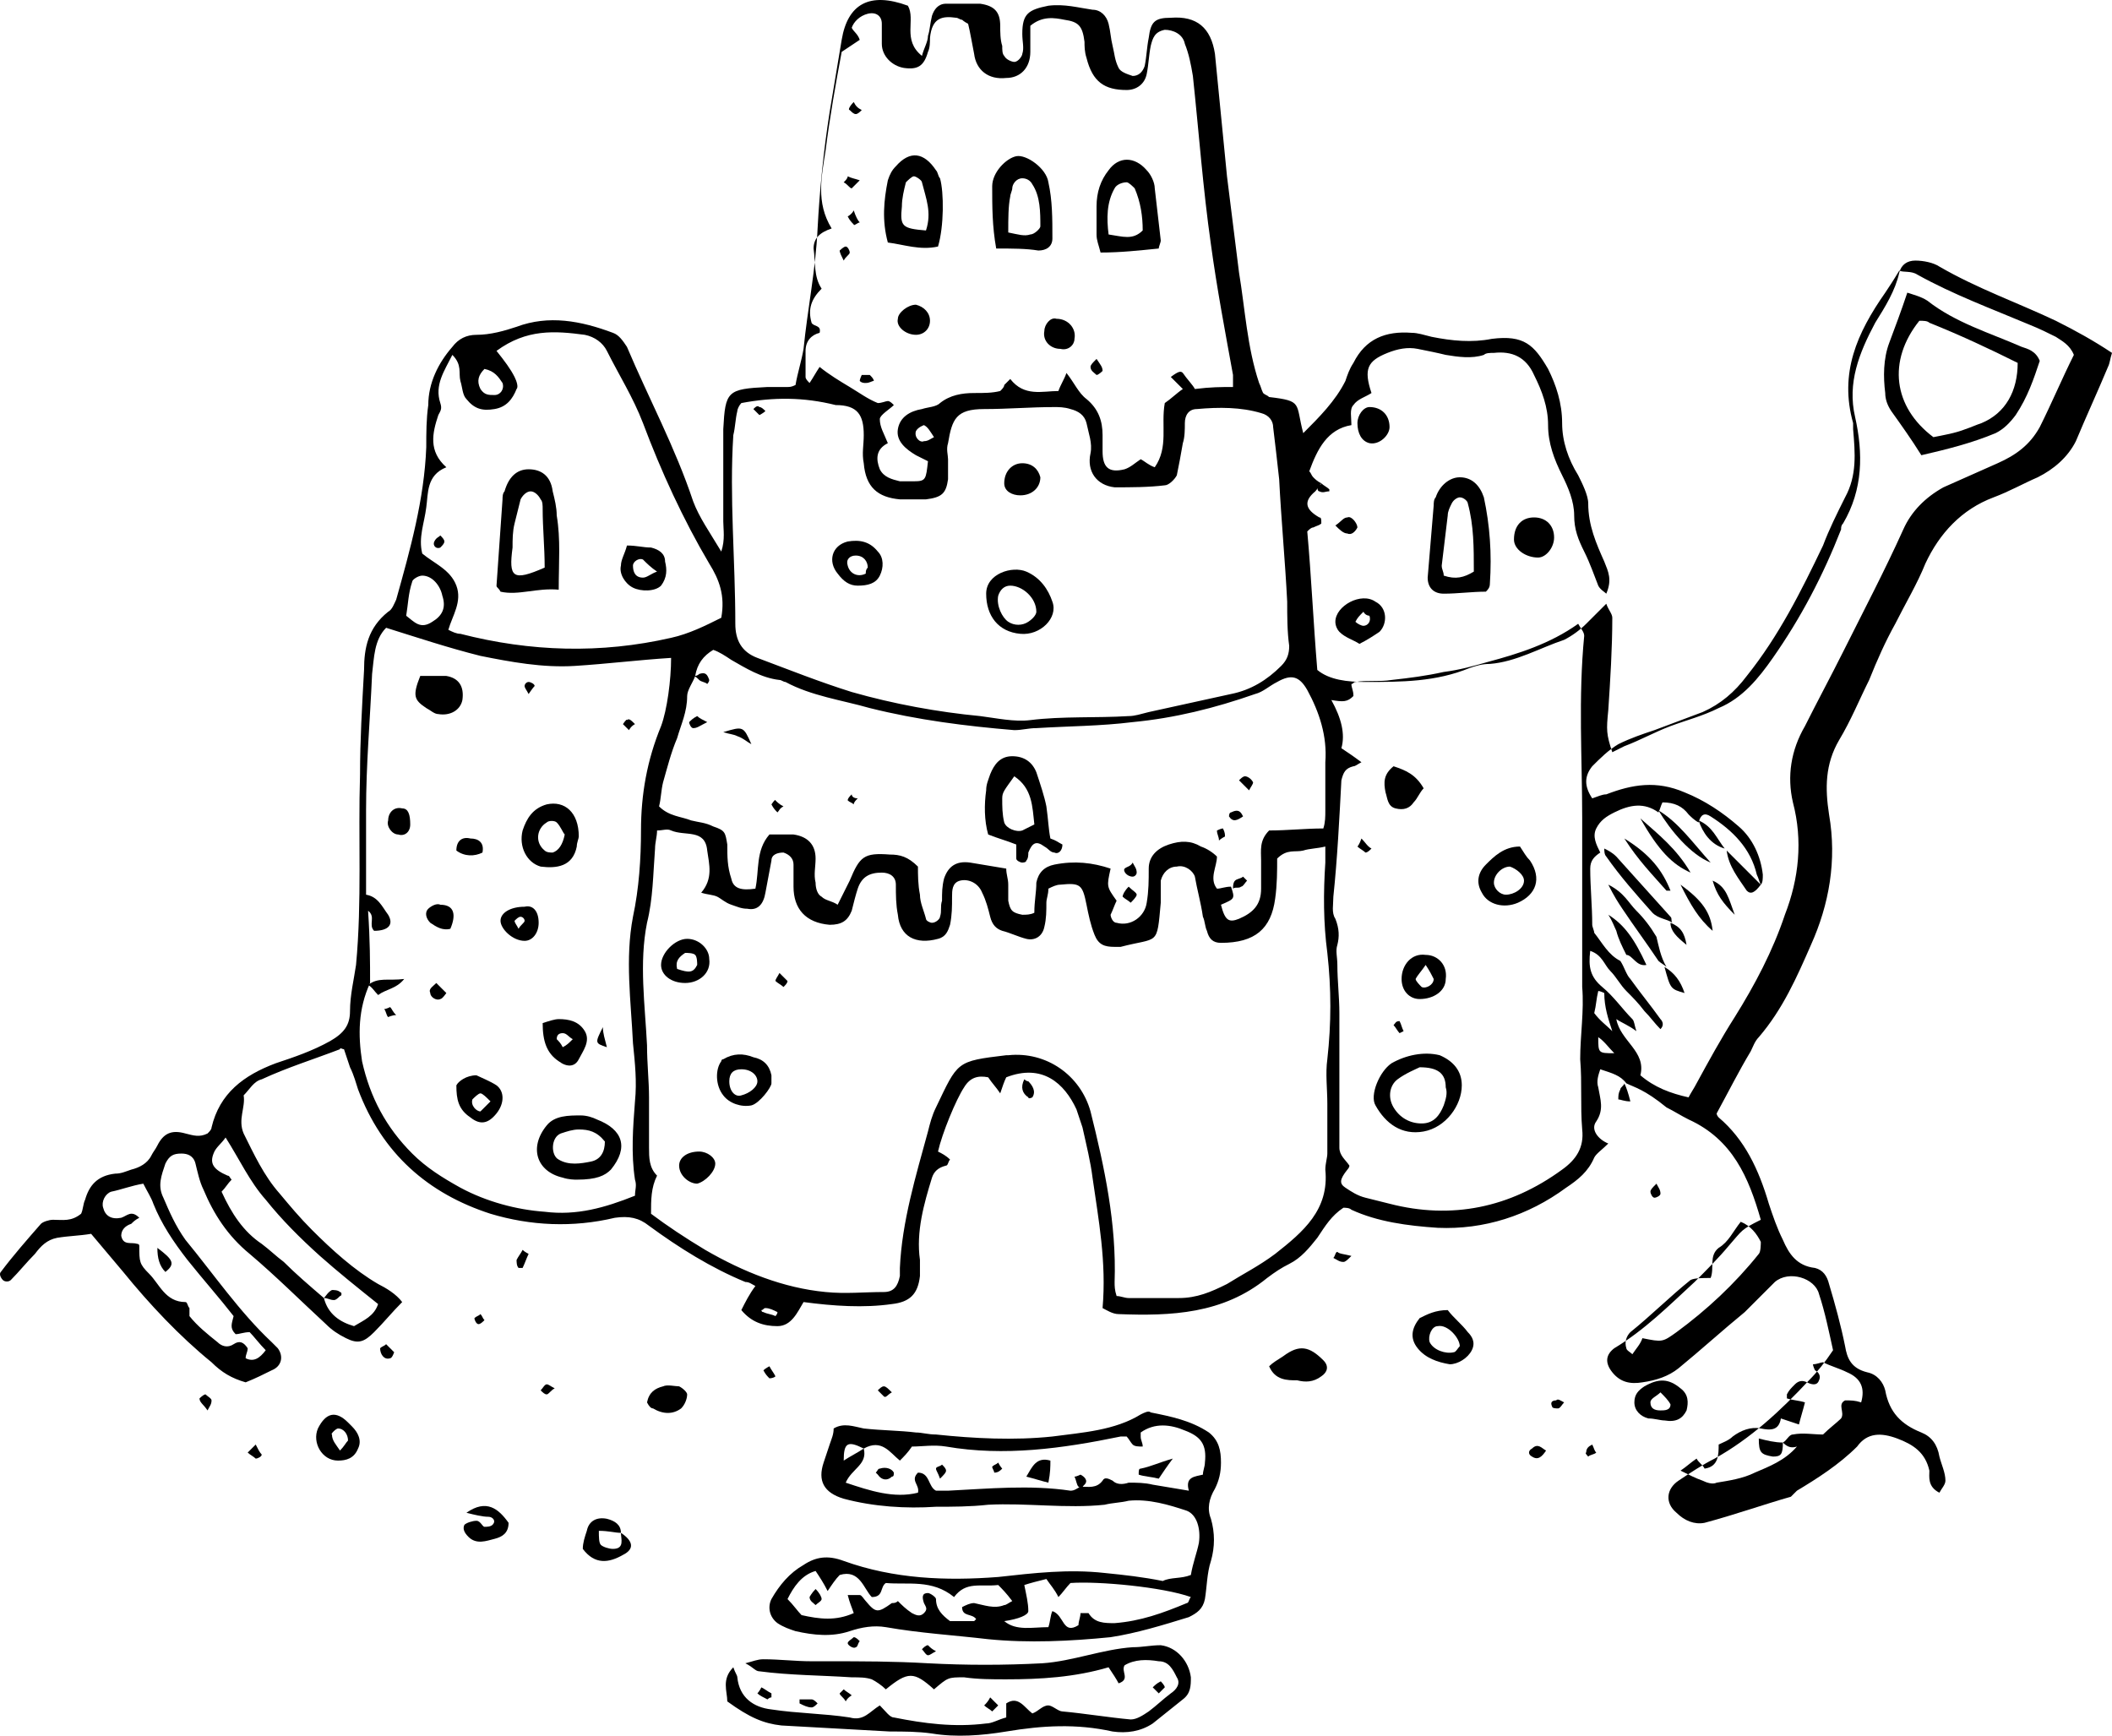 <?xml version="1.0" encoding="UTF-8"?> <svg xmlns="http://www.w3.org/2000/svg" viewBox="0 0 105.241 86.494" fill="none"><path d="M81.041 53.984C80.741 53.584 80.341 53.484 79.741 53.284C79.641 53.584 79.541 53.884 79.641 54.184C79.741 54.784 79.941 55.284 79.541 55.884C79.241 56.284 79.641 56.784 80.141 56.984C79.841 57.284 79.541 57.484 79.441 57.684C79.141 58.384 78.641 58.784 78.041 59.184C76.141 60.584 73.941 61.284 71.641 61.184C70.141 61.084 68.641 60.884 67.341 60.284C67.241 60.184 67.041 60.184 66.941 60.184C66.341 60.584 66.041 61.084 65.641 61.684C65.241 62.184 64.841 62.684 64.241 62.984C63.841 63.184 63.541 63.384 63.141 63.684C60.941 65.484 58.341 65.584 55.741 65.484C55.441 65.484 55.141 65.284 54.941 65.184C55.141 62.884 54.741 60.784 54.441 58.684C54.341 57.884 54.141 57.084 53.941 56.184C53.841 55.884 53.741 55.584 53.641 55.284C53.041 53.984 51.941 52.984 50.141 53.684C50.041 53.884 49.941 54.184 49.841 54.484C49.641 54.184 49.441 53.984 49.241 53.684C48.741 53.584 48.341 53.684 48.041 54.184C47.641 54.784 46.941 56.484 46.741 57.384C46.941 57.484 47.141 57.584 47.341 57.784C47.241 57.884 47.241 58.084 47.141 58.084C46.741 58.184 46.541 58.384 46.441 58.684C46.041 59.984 45.641 61.384 45.841 62.784C45.841 63.084 45.841 63.384 45.841 63.584C45.741 64.484 45.341 64.884 44.441 64.984C43.041 65.184 41.541 65.084 40.041 64.884C39.741 65.384 39.441 66.084 38.741 66.084C38.041 66.084 37.441 65.884 36.941 65.284C37.141 64.884 37.341 64.484 37.641 64.084C37.441 63.984 37.341 63.884 37.141 63.884C35.441 63.184 33.841 62.184 32.341 61.084C31.841 60.684 31.341 60.584 30.641 60.684C28.541 61.184 26.441 61.084 24.441 60.484C21.341 59.484 19.041 57.484 17.841 54.284C17.741 53.984 17.641 53.584 17.441 53.184C17.341 52.884 17.241 52.584 17.141 52.284C17.041 52.284 16.941 52.184 16.941 52.284C15.641 52.784 14.341 53.184 13.041 53.784C12.641 53.884 12.441 54.284 12.141 54.584C12.241 55.184 11.841 55.784 12.141 56.484C12.641 57.484 13.141 58.584 13.941 59.484C14.441 60.084 14.941 60.684 15.541 61.284C16.541 62.284 17.641 63.284 18.841 63.984C19.241 64.184 19.741 64.484 20.041 64.884C19.541 65.384 19.141 65.884 18.641 66.384C18.141 66.884 17.841 66.984 17.241 66.684C16.841 66.484 16.541 66.284 16.241 65.984C14.941 64.784 13.741 63.584 12.441 62.484C11.341 61.584 10.641 60.484 10.141 59.284C9.941 58.884 9.841 58.384 9.741 57.984C9.641 57.584 9.341 57.484 9.041 57.484C8.641 57.484 8.441 57.584 8.241 57.984C8.041 58.584 7.841 59.084 8.141 59.684C8.441 60.384 8.741 61.084 9.241 61.784C10.641 63.484 11.941 65.384 13.541 66.884C13.641 66.984 13.741 67.084 13.841 67.184C14.141 67.584 14.041 68.084 13.541 68.284C13.141 68.484 12.741 68.684 12.241 68.884C11.541 68.684 11.041 68.384 10.541 67.884C8.941 66.584 7.441 64.984 6.141 63.384C5.641 62.784 5.041 62.084 4.541 61.484C3.941 61.584 3.441 61.584 2.841 61.684C2.341 61.784 2.041 62.084 1.741 62.484C1.341 62.884 0.941 63.384 0.541 63.784C0.441 63.884 0.241 63.884 0.141 63.784C0.041 63.684 -0.059 63.484 0.041 63.384C0.641 62.584 1.341 61.784 2.041 60.984C2.141 60.884 2.441 60.784 2.641 60.784C3.141 60.784 3.541 60.884 4.041 60.484C4.141 60.284 4.141 59.984 4.241 59.784C4.441 59.084 4.841 58.584 5.741 58.484C6.041 58.484 6.241 58.384 6.541 58.284C6.941 58.184 7.341 57.984 7.541 57.584C7.641 57.384 7.741 57.284 7.841 57.084C8.141 56.484 8.541 56.284 9.241 56.484C9.641 56.584 9.941 56.684 10.341 56.484C10.441 56.384 10.541 56.284 10.541 56.184C10.941 54.484 12.141 53.584 13.741 52.984C14.641 52.684 15.541 52.384 16.441 51.884C17.141 51.484 17.441 51.084 17.441 50.384C17.441 49.584 17.641 48.784 17.741 48.084C18.041 44.884 17.841 41.784 17.941 38.584C17.941 36.884 18.041 35.184 18.141 33.384C18.141 32.284 18.341 31.284 19.341 30.485C19.541 30.385 19.641 30.085 19.741 29.884C20.441 27.385 21.141 24.884 21.241 22.284C21.241 21.584 21.241 20.884 21.341 20.185C21.341 19.085 21.841 18.085 22.541 17.285C22.841 16.885 23.241 16.685 23.741 16.685C24.441 16.685 25.141 16.485 25.741 16.285C27.341 15.685 28.941 15.985 30.541 16.585C30.841 16.685 31.041 16.985 31.241 17.285C32.341 19.885 33.641 22.284 34.541 24.984C34.841 25.784 35.341 26.484 35.941 27.485C36.141 26.885 36.041 26.384 36.041 25.984C36.041 24.584 36.041 23.184 36.041 21.784C36.041 21.685 36.041 21.484 36.041 21.384C36.141 19.485 36.241 19.385 38.241 19.285C38.541 19.285 38.941 19.285 39.241 19.285C39.341 19.285 39.441 19.285 39.641 19.185C39.741 18.585 39.941 17.985 40.041 17.385C40.241 15.385 40.641 13.485 40.741 11.385C40.841 9.485 41.041 7.485 41.341 5.585C41.541 4.385 41.741 3.185 41.941 1.985C42.241 0.185 43.341 -0.415 45.241 0.285C45.641 0.985 44.941 1.985 45.941 2.785C46.041 2.385 46.241 2.085 46.241 1.785C46.341 1.485 46.341 1.185 46.441 0.785C46.541 0.485 46.741 0.185 47.141 0.185C47.741 0.185 48.241 0.185 48.841 0.185C49.541 0.285 49.841 0.585 49.841 1.285C49.841 1.585 49.841 1.985 49.941 2.285C49.941 2.485 49.941 2.685 50.041 2.785C50.141 2.985 50.441 3.085 50.541 3.085C50.741 3.085 50.941 2.785 50.941 2.685C51.041 2.385 50.941 2.085 50.941 1.685C50.941 0.685 51.241 0.485 52.241 0.285C53.041 0.185 53.741 0.385 54.441 0.485C54.841 0.485 55.141 0.785 55.241 1.185C55.341 1.585 55.341 1.885 55.441 2.285C55.541 2.685 55.541 2.985 55.741 3.385C55.841 3.585 56.141 3.685 56.441 3.785C56.741 3.785 56.941 3.585 57.041 3.285C57.141 2.785 57.141 2.385 57.241 1.885C57.341 1.085 57.541 0.885 58.341 0.885C59.641 0.785 60.341 1.385 60.541 2.685C60.741 4.685 60.941 6.785 61.141 8.785C61.341 10.385 61.541 11.985 61.741 13.585C62.041 15.385 62.141 17.285 62.741 19.085C62.841 19.285 62.841 19.385 62.941 19.585C63.041 19.685 63.141 19.685 63.241 19.785C64.941 19.985 64.541 20.085 64.941 21.585C65.741 20.785 66.541 19.985 67.041 18.985C67.141 18.685 67.241 18.385 67.441 18.085C68.041 16.885 69.041 16.485 70.341 16.585C70.641 16.585 70.941 16.685 71.341 16.785C72.341 16.985 73.341 17.085 74.341 16.885C75.941 16.685 76.441 17.185 77.141 18.385C77.541 19.185 77.841 20.085 77.841 21.085C77.841 21.985 78.141 22.884 78.641 23.684C78.841 24.084 79.141 24.684 79.141 25.084C79.141 26.184 79.541 27.085 79.941 27.984C80.141 28.484 80.341 28.884 80.041 29.584C79.941 29.484 79.741 29.384 79.641 29.184C79.441 28.684 79.241 28.084 78.941 27.485C78.641 26.885 78.441 26.384 78.441 25.684C78.441 24.984 78.141 24.284 77.841 23.684C77.441 22.884 77.141 22.084 77.141 21.184C77.141 20.284 76.841 19.485 76.441 18.685C76.041 17.785 75.341 17.485 74.441 17.585C74.241 17.585 74.041 17.585 73.941 17.685C73.341 17.885 72.641 17.785 72.041 17.685C71.641 17.585 71.141 17.485 70.641 17.385C70.141 17.285 69.641 17.385 69.141 17.585C68.141 17.985 67.941 18.385 68.341 19.585C68.041 19.785 67.641 19.885 67.441 20.185C67.241 20.385 67.341 20.785 67.341 21.184C66.141 21.385 65.641 22.384 65.241 23.484C65.341 23.584 65.341 23.684 65.441 23.784C65.541 23.884 65.641 23.984 65.841 24.084C65.741 24.184 65.641 24.384 65.541 24.484C64.941 24.984 65.041 25.384 65.741 25.784C65.841 25.784 65.841 25.884 65.841 26.084C65.741 26.184 65.641 26.184 65.441 26.284C65.341 26.284 65.241 26.384 65.141 26.484C65.341 28.684 65.441 30.984 65.641 33.384C66.241 33.884 67.141 33.984 68.041 33.984C69.841 33.984 71.541 33.984 73.241 33.284C73.541 33.184 73.841 33.084 74.241 33.084C75.541 32.984 76.741 32.284 77.941 31.884C78.341 31.684 78.741 31.384 79.041 31.084C79.341 30.784 79.641 30.485 80.041 30.085C80.141 30.385 80.341 30.585 80.341 30.784C80.341 32.284 80.241 33.884 80.141 35.384C80.041 36.384 80.041 36.584 80.341 37.484C80.541 37.384 80.741 37.284 80.941 37.184C81.741 36.884 82.441 36.484 83.241 36.184C84.041 35.884 84.841 35.684 85.641 35.284C86.841 34.784 87.641 33.784 88.341 32.784C89.741 30.784 90.841 28.684 91.741 26.384C91.741 26.284 91.741 26.184 91.841 26.084C92.841 24.384 92.841 22.584 92.441 20.785C92.041 19.085 92.641 17.585 93.441 16.085C93.941 15.285 94.441 14.485 94.641 13.585C94.741 13.185 95.041 12.985 95.441 12.985C95.841 12.985 96.341 13.085 96.641 13.285C98.541 14.385 100.541 15.085 102.441 15.985C103.441 16.485 104.34 16.985 105.241 17.585C105.141 17.885 105.14 18.085 105.04 18.285C104.54 19.485 103.941 20.785 103.441 21.984C103.041 22.784 102.341 23.384 101.54 23.784C100.841 24.084 100.141 24.484 99.341 24.784C97.741 25.384 96.641 26.585 95.941 28.084C95.541 29.084 94.941 30.085 94.441 31.084C93.941 31.984 93.541 32.884 93.141 33.884C92.641 34.884 92.241 35.884 91.641 36.884C90.941 38.084 90.941 39.284 91.141 40.584C91.541 42.884 91.141 45.084 90.241 47.084C89.541 48.684 88.841 50.284 87.641 51.684C87.441 51.884 87.341 52.184 87.241 52.384C86.641 53.384 86.141 54.384 85.541 55.484C85.541 55.484 85.541 55.584 85.641 55.684C86.941 56.784 87.641 58.284 88.141 59.984C88.341 60.584 88.541 61.184 88.841 61.784C89.141 62.484 89.541 63.084 90.441 63.184C90.841 63.284 91.041 63.584 91.141 63.984C91.441 64.984 91.741 66.084 91.941 67.084C92.041 67.684 92.241 68.184 93.041 68.384C93.541 68.484 93.841 68.884 93.941 69.284C94.141 70.384 94.741 70.984 95.741 71.384C96.241 71.584 96.541 71.984 96.641 72.584C96.741 72.984 96.941 73.384 96.941 73.784C96.941 73.984 96.741 74.184 96.641 74.384C96.041 74.084 96.141 73.584 96.141 73.284C95.941 72.384 95.341 71.984 94.541 71.684C93.741 71.384 93.041 71.384 92.541 72.084C91.641 72.984 90.541 73.684 89.541 74.284C89.441 74.384 89.341 74.484 89.241 74.584C87.841 74.984 86.441 75.484 84.941 75.884C84.441 75.984 83.941 75.784 83.541 75.384C82.941 74.884 83.041 74.184 83.641 73.784C84.241 73.384 84.841 72.984 85.441 72.684C87.241 71.684 88.741 70.284 90.141 68.784C90.541 68.384 90.941 67.884 91.341 67.284C91.141 66.384 90.941 65.384 90.641 64.484C90.441 63.684 89.141 63.284 88.441 63.884C87.941 64.384 87.441 64.884 86.941 65.384C85.841 66.284 84.741 67.284 83.641 68.184C83.141 68.584 82.541 68.784 81.841 68.884C81.241 68.984 80.741 68.884 80.341 68.384C79.941 67.884 80.041 67.484 80.441 67.184C81.941 66.284 83.141 65.084 84.441 63.884C85.041 63.284 85.641 62.684 86.141 62.084C86.841 61.284 86.741 61.284 87.741 60.784C87.141 58.684 86.341 56.784 84.141 55.784C83.741 55.584 83.441 55.384 83.041 55.184C81.941 54.284 81.441 54.184 81.041 53.984ZM87.741 44.084C87.641 43.884 87.641 43.784 87.541 43.584C87.241 42.284 86.341 41.384 85.241 40.684C84.941 40.484 84.741 40.584 84.641 40.984C84.441 40.884 84.241 40.684 84.141 40.584C83.841 40.184 83.441 39.984 82.841 39.984C82.741 40.184 82.741 40.284 82.641 40.484C81.941 39.984 81.241 40.084 80.441 40.484C80.041 40.684 79.741 40.884 79.541 41.284C79.341 41.684 79.541 42.084 79.741 42.484C79.441 42.684 79.241 42.884 79.241 43.284C79.241 44.184 79.341 45.184 79.341 46.084C79.341 46.184 79.441 46.384 79.441 46.484C79.841 46.984 80.141 47.584 80.741 47.884C80.941 48.184 81.041 48.584 81.241 48.784C81.741 49.484 82.241 50.084 82.741 50.784C82.841 50.884 82.941 51.084 82.741 51.284C82.441 50.984 82.241 50.684 81.941 50.384C81.641 49.984 81.341 49.684 81.041 49.384C80.741 49.084 80.541 48.684 80.241 48.384C79.941 48.084 79.841 47.584 79.241 47.384C79.141 48.184 79.241 48.684 79.841 49.184C80.441 49.684 80.841 50.284 81.341 50.784C81.441 50.884 81.441 51.084 81.541 51.384C81.141 51.084 80.841 50.984 80.541 50.784C80.741 51.884 82.041 52.384 81.741 53.584C82.441 54.184 83.241 54.484 84.141 54.684C84.241 54.484 84.441 54.184 84.541 53.984C85.141 52.884 85.741 51.784 86.441 50.684C87.441 49.084 88.341 47.384 88.941 45.584C89.641 43.784 89.841 41.884 89.341 39.984C89.041 38.684 89.241 37.384 89.941 36.184C90.541 34.984 91.241 33.685 91.841 32.484C92.841 30.485 93.941 28.384 94.841 26.384C95.241 25.484 95.941 24.784 96.841 24.284C97.741 23.884 98.641 23.484 99.541 23.084C100.441 22.684 101.141 22.184 101.64 21.285C102.241 20.085 102.741 18.885 103.341 17.685C103.141 17.185 102.741 16.985 102.441 16.785C102.041 16.585 101.64 16.385 101.141 16.185C99.241 15.385 97.341 14.685 95.541 13.685C95.241 13.485 94.841 13.585 94.641 13.485C94.341 13.985 94.141 14.285 93.941 14.585C92.541 16.585 91.641 18.585 92.341 21.085C92.341 21.184 92.341 21.284 92.341 21.384C92.441 22.584 92.541 23.684 91.941 24.784C91.541 25.584 91.141 26.384 90.841 27.185C89.741 29.484 88.641 31.684 87.041 33.685C86.441 34.484 85.741 35.084 84.841 35.484C84.041 35.784 83.241 36.084 82.441 36.384C81.841 36.584 81.241 36.785 80.641 37.084C80.141 37.384 79.741 37.784 79.341 38.184C78.941 38.684 78.941 39.184 79.341 39.784C79.641 39.684 79.841 39.584 80.041 39.584C81.341 39.084 82.541 38.884 83.941 39.484C84.941 39.884 85.841 40.484 86.641 41.184C87.341 41.784 87.741 42.684 87.841 43.584C87.841 43.784 87.841 43.984 87.741 44.084C88.041 44.084 87.841 44.084 87.741 44.084ZM88.841 71.884C89.041 71.784 89.141 71.484 89.341 71.484C89.841 71.384 90.341 71.484 90.841 71.484C91.141 71.184 91.541 70.884 91.741 70.684C91.941 70.384 91.541 69.984 91.941 69.784C92.241 69.784 92.441 69.784 92.741 69.884C92.941 69.184 92.741 68.684 92.041 68.384C91.641 68.184 91.241 68.084 90.841 67.884C90.741 67.884 90.541 67.984 90.341 67.984C90.341 68.084 90.441 68.284 90.441 68.284C90.641 68.384 90.741 68.584 90.641 68.784C90.541 69.084 90.241 68.984 90.041 68.884C89.841 68.784 89.641 68.784 89.441 68.984C89.241 69.184 89.141 69.284 89.041 69.484C89.041 69.584 89.041 69.684 89.041 69.684C89.341 69.784 89.641 69.784 89.941 69.884C89.841 70.284 89.741 70.584 89.641 70.984C89.341 70.884 89.041 70.784 88.741 70.684C88.641 71.284 88.241 71.284 87.741 71.184C87.241 71.084 86.741 71.284 86.341 71.584C86.141 71.784 85.841 71.884 85.641 71.984C85.641 72.484 85.641 73.084 84.941 73.184C84.841 72.984 84.641 72.884 84.541 72.684C84.241 72.884 84.041 73.084 83.741 73.284C84.141 73.484 84.541 73.684 84.841 73.784C85.041 73.884 85.341 73.984 85.541 73.884C86.141 73.784 86.841 73.684 87.441 73.384C88.141 73.084 88.941 72.784 89.541 72.084C89.241 72.184 89.041 72.084 88.841 71.884ZM16.141 64.684C16.341 65.484 16.941 65.884 17.641 66.084C18.141 65.784 18.641 65.584 18.841 64.984C17.841 64.184 16.841 63.384 15.941 62.584C14.941 61.684 14.041 60.784 13.241 59.784C12.441 58.884 11.941 57.784 11.241 56.684C11.041 56.984 10.741 57.184 10.641 57.484C10.441 57.984 10.641 58.284 11.341 58.584C11.441 58.584 11.441 58.684 11.541 58.784C11.341 58.984 11.241 59.184 11.041 59.384C11.541 60.484 12.141 61.384 13.041 61.984C13.441 62.284 13.741 62.584 14.141 62.884C14.741 63.484 15.441 64.084 16.141 64.684ZM34.641 33.685C34.541 33.984 34.241 34.384 34.241 34.684C34.241 35.484 33.941 36.084 33.741 36.785C33.441 37.484 33.241 38.284 33.041 38.984C32.941 39.384 32.941 39.784 32.841 40.184C33.341 40.684 33.941 40.684 34.441 40.884C34.841 40.984 35.141 40.984 35.541 41.184C36.141 41.384 36.141 41.484 36.241 42.084C36.241 42.684 36.241 43.184 36.441 43.784C36.541 44.284 36.941 44.384 37.641 44.284C37.841 43.384 37.641 42.384 38.341 41.584C38.741 41.584 39.141 41.584 39.541 41.584C40.241 41.684 40.641 42.084 40.641 42.784C40.641 43.184 40.541 43.584 40.641 43.984C40.641 44.284 40.741 44.584 40.941 44.684C41.141 44.884 41.441 44.884 41.741 45.084C41.941 44.684 42.141 44.284 42.341 43.884C42.841 42.684 43.041 42.484 44.341 42.584C44.841 42.584 45.241 42.684 45.741 43.184C45.741 43.584 45.741 44.084 45.841 44.584C45.841 44.984 46.041 45.384 46.141 45.784C46.141 45.884 46.341 45.984 46.441 45.984C46.641 45.984 46.841 45.784 46.841 45.684C46.941 45.384 46.841 45.184 46.941 44.884C46.941 44.484 46.941 44.184 47.041 43.784C47.241 43.184 47.641 42.884 48.341 42.984C48.941 43.084 49.541 43.184 50.141 43.284C50.141 43.584 50.241 43.784 50.241 44.084C50.241 44.384 50.241 44.684 50.241 44.884C50.341 45.384 50.441 45.484 50.941 45.584C51.141 45.584 51.341 45.584 51.541 45.484C51.541 44.884 51.641 44.484 51.641 43.984C51.741 43.484 52.041 43.184 52.541 43.084C53.541 42.884 54.441 42.984 55.341 43.284C55.141 44.184 55.141 44.184 55.641 44.884C55.541 45.084 55.441 45.384 55.341 45.584C55.341 45.684 55.441 45.984 55.641 45.984C56.341 46.184 57.041 45.684 57.141 44.984C57.241 44.384 57.241 43.884 57.241 43.284C57.241 42.684 57.641 42.284 58.241 42.084C58.841 41.884 59.341 41.884 59.841 42.184C60.141 42.284 60.441 42.484 60.641 42.684C60.641 43.184 60.241 43.784 60.641 44.284C60.841 44.284 61.041 44.184 61.341 44.184C61.541 44.784 61.541 44.784 60.841 45.084C61.041 45.884 61.241 45.984 61.741 45.784C62.441 45.484 62.841 45.084 62.841 44.284C62.841 43.784 62.841 43.384 62.841 42.884C62.841 42.384 62.741 41.884 63.241 41.384C64.141 41.384 65.041 41.284 65.941 41.284C66.041 40.984 66.041 40.684 66.041 40.384C66.041 39.584 66.041 38.784 66.041 37.984C66.141 36.684 65.741 35.484 65.141 34.384C64.741 33.685 64.341 33.585 63.641 33.984C63.241 34.184 62.941 34.484 62.541 34.584C60.541 35.284 58.541 35.784 56.441 35.984C54.841 36.184 53.241 36.184 51.641 36.284C51.241 36.284 50.941 36.384 50.541 36.384C48.141 36.184 45.741 35.884 43.341 35.284C41.941 34.884 40.441 34.684 39.141 33.984C39.041 33.984 38.941 33.884 38.841 33.884C37.941 33.784 37.141 33.284 36.441 32.884C36.141 32.684 35.841 32.484 35.541 32.384C35.041 32.684 34.741 33.084 34.641 33.685ZM18.441 48.984C17.841 50.284 17.841 51.584 18.041 52.884C18.441 54.684 19.241 56.184 20.541 57.484C21.241 58.184 22.041 58.684 22.941 59.184C24.241 59.884 25.741 60.284 27.141 60.384C28.741 60.584 30.141 60.184 31.641 59.584C31.641 59.284 31.741 59.084 31.641 58.784C31.441 57.484 31.541 56.184 31.641 54.884C31.741 53.884 31.641 52.984 31.541 51.984C31.441 49.884 31.141 47.784 31.541 45.684C31.841 44.284 31.941 42.784 31.941 41.384C31.941 39.584 32.241 37.884 32.941 36.184C33.241 35.384 33.441 33.884 33.441 32.784C31.841 32.884 30.241 33.084 28.641 33.184C27.041 33.284 25.441 32.984 23.941 32.684C22.341 32.284 20.841 31.784 19.241 31.284C18.641 31.884 18.641 32.784 18.541 33.585C18.441 35.884 18.241 38.084 18.241 40.384C18.241 41.784 18.241 43.184 18.241 44.584C18.841 44.684 19.041 45.184 19.341 45.584C19.641 46.084 19.341 46.384 18.641 46.384C18.341 46.084 18.741 45.684 18.341 45.384C18.441 46.884 18.441 47.984 18.441 48.984ZM32.441 60.484C33.241 61.084 34.141 61.684 35.141 62.284C37.041 63.384 39.041 64.184 41.141 64.384C42.141 64.484 43.041 64.384 44.041 64.384C44.541 64.384 44.741 64.084 44.841 63.584C44.841 63.484 44.841 63.284 44.841 63.184C44.941 60.884 45.641 58.584 46.241 56.384C46.341 55.984 46.441 55.584 46.641 55.184C47.741 52.884 47.641 52.884 50.141 52.584H50.241C52.141 52.384 53.841 53.584 54.341 55.384C55.041 58.184 55.641 60.984 55.541 63.884C55.541 64.084 55.541 64.284 55.641 64.584C55.841 64.584 56.041 64.684 56.241 64.684C57.041 64.684 57.941 64.684 58.741 64.684C59.641 64.684 60.341 64.384 61.141 63.984C61.941 63.484 62.741 63.084 63.541 62.484C64.941 61.384 66.241 60.284 66.041 58.284C66.041 57.984 66.141 57.684 66.141 57.484C66.141 56.684 66.141 55.784 66.141 54.984C66.141 54.284 66.041 53.484 66.141 52.784C66.341 50.984 66.341 49.284 66.141 47.484C65.941 45.984 65.941 44.484 66.041 42.984C66.041 42.684 66.041 42.484 66.041 42.184C65.641 42.284 65.241 42.284 64.941 42.384C64.541 42.484 64.141 42.284 63.641 42.784C63.641 43.384 63.641 44.084 63.541 44.784C63.341 46.284 62.541 46.984 60.841 46.984C60.441 46.984 60.241 46.784 60.141 46.384C60.041 46.184 60.041 45.884 59.941 45.684C59.841 44.984 59.641 44.284 59.541 43.684C59.441 43.384 59.041 43.084 58.641 43.184C58.241 43.184 57.941 43.484 57.841 43.884C57.841 44.284 57.841 44.584 57.841 44.984C57.641 47.184 57.741 46.684 55.841 47.184C55.741 47.184 55.641 47.184 55.541 47.184C55.041 47.184 54.741 47.084 54.541 46.584C54.341 46.084 54.241 45.584 54.141 45.084C53.941 44.084 53.841 43.984 52.841 44.084C52.641 44.084 52.441 44.184 52.241 44.284C52.241 44.584 52.141 44.784 52.141 44.984C52.141 45.384 52.141 45.784 52.041 46.184C51.941 46.684 51.541 46.884 51.141 46.784C50.741 46.684 50.341 46.484 49.941 46.384C49.641 46.284 49.441 46.084 49.341 45.684C49.241 45.284 49.141 44.884 48.941 44.484C48.741 43.984 48.241 43.784 47.841 43.884C47.441 43.984 47.441 44.384 47.441 44.684C47.441 45.184 47.441 45.584 47.341 46.084C47.241 46.384 47.141 46.684 46.741 46.784C45.641 47.084 44.841 46.684 44.741 45.584C44.641 45.084 44.641 44.584 44.641 44.084C44.641 43.684 44.341 43.484 43.941 43.484C43.341 43.484 42.941 43.684 42.741 44.284C42.641 44.584 42.541 44.984 42.441 45.384C42.241 45.884 41.941 46.084 41.341 46.084C40.141 45.984 39.541 45.284 39.541 44.184C39.541 43.784 39.541 43.484 39.541 43.084C39.541 42.784 39.341 42.584 39.041 42.484C38.741 42.484 38.441 42.584 38.441 42.884C38.341 43.384 38.241 43.984 38.141 44.484C38.041 45.084 37.741 45.384 37.241 45.284C36.941 45.284 36.741 45.184 36.441 45.084C36.141 44.984 35.941 44.784 35.741 44.684C35.541 44.584 35.241 44.584 34.941 44.484C35.541 43.784 35.341 43.084 35.241 42.384C35.141 41.284 34.141 41.684 33.441 41.384C33.241 41.284 33.041 41.384 32.741 41.384C32.741 41.684 32.641 41.984 32.641 42.284C32.541 43.584 32.541 44.784 32.241 45.984C31.841 47.984 32.141 50.084 32.241 52.084C32.241 52.984 32.341 53.884 32.341 54.684C32.341 55.484 32.341 56.384 32.341 57.184C32.341 57.684 32.341 58.184 32.741 58.584C32.441 59.184 32.441 59.784 32.441 60.484ZM36.941 20.085C36.841 20.185 36.741 20.385 36.741 20.485C36.641 20.884 36.641 21.284 36.541 21.684C36.341 24.784 36.641 27.884 36.641 31.084C36.641 31.884 36.941 32.484 37.741 32.784C39.341 33.384 40.841 33.984 42.441 34.484C44.541 35.084 46.741 35.484 48.841 35.684C49.641 35.784 50.541 35.984 51.341 35.884C52.941 35.684 54.641 35.784 56.241 35.684C56.541 35.684 56.841 35.584 57.241 35.484C58.641 35.184 59.941 34.884 61.341 34.584C62.341 34.384 63.141 33.884 63.841 33.184C64.141 32.884 64.241 32.584 64.241 32.184C64.141 31.484 64.141 30.684 64.141 29.984C64.041 27.984 63.841 25.884 63.741 23.884C63.641 22.984 63.541 22.084 63.441 21.285C63.441 20.985 63.241 20.685 62.841 20.585C61.841 20.285 60.741 20.284 59.641 20.384C59.241 20.384 59.041 20.685 59.041 21.085C59.041 21.385 59.041 21.784 58.941 22.084C58.841 22.684 58.741 23.184 58.641 23.684C58.541 23.884 58.241 24.184 58.041 24.184C57.241 24.284 56.341 24.284 55.541 24.284C54.641 24.184 54.141 23.484 54.341 22.584C54.441 22.084 54.241 21.585 54.141 21.085C54.041 20.685 53.741 20.485 53.341 20.384C53.041 20.284 52.741 20.285 52.541 20.285C51.341 20.285 50.241 20.384 49.041 20.384C47.641 20.384 47.441 20.884 47.241 22.084C47.141 22.384 47.241 22.684 47.241 22.884C47.241 23.184 47.241 23.584 47.241 23.884C47.141 24.584 46.941 24.784 46.141 24.884C45.741 24.884 45.341 24.884 44.841 24.884C43.741 24.784 43.141 24.284 43.041 23.084C42.941 22.584 43.041 22.184 43.041 21.684C43.041 20.685 42.741 20.185 41.641 20.185C40.041 19.785 38.541 19.785 36.941 20.085ZM61.441 19.285C61.441 18.985 61.441 18.885 61.441 18.685C61.041 16.485 60.641 14.385 60.341 12.185C59.941 9.385 59.741 6.585 59.441 3.785C59.341 3.185 59.241 2.685 59.041 2.185C58.941 1.685 58.441 1.485 58.041 1.485C57.541 1.585 57.441 1.885 57.341 2.285C57.241 2.785 57.241 3.185 57.141 3.685C57.041 4.185 56.641 4.485 56.141 4.485C55.041 4.485 54.441 4.085 54.141 2.885C54.041 2.585 54.041 2.285 54.041 2.085C53.941 1.285 53.741 1.085 53.041 0.985C52.541 0.885 51.941 0.785 51.341 1.285C51.341 1.685 51.341 2.185 51.341 2.585C51.341 3.385 50.841 3.885 50.141 3.885C49.241 3.985 48.641 3.485 48.541 2.685C48.441 2.185 48.341 1.585 48.241 1.185C48.041 1.085 47.941 0.985 47.941 0.985C47.841 0.985 47.741 0.885 47.641 0.885C46.941 0.785 46.441 0.885 46.341 1.885C46.341 2.085 46.341 2.385 46.241 2.585C46.041 3.285 45.741 3.485 45.041 3.385C44.441 3.285 43.941 2.785 43.941 2.185C43.941 1.885 43.941 1.585 43.941 1.185C43.941 0.785 43.641 0.585 43.241 0.685C42.841 0.785 42.541 1.085 42.441 1.385C42.541 1.585 42.741 1.685 42.841 1.985C42.541 2.185 42.241 2.385 41.941 2.585C41.641 4.185 41.341 5.885 41.141 7.485C40.941 8.785 40.641 10.085 41.441 11.385C40.841 11.585 40.541 11.885 40.541 12.385C40.641 13.085 40.541 13.785 40.941 14.385C40.441 14.885 40.241 15.385 40.441 16.085C40.541 16.285 40.941 16.185 40.841 16.585C40.441 16.685 40.141 16.985 40.141 17.485C40.141 17.885 40.141 18.285 40.141 18.785C40.141 18.885 40.241 18.985 40.341 19.085C40.541 18.785 40.641 18.585 40.841 18.285C41.341 18.685 41.841 18.985 42.341 19.285C42.841 19.585 43.241 19.885 43.741 20.085C43.941 20.085 44.141 19.985 44.241 19.985C44.341 19.985 44.441 20.085 44.541 20.185C44.341 20.385 43.841 20.684 43.841 20.884C43.841 21.284 44.041 21.585 44.241 22.084C43.641 22.384 43.641 22.884 43.841 23.384C44.041 23.784 44.441 23.884 44.841 23.984C45.041 23.984 45.341 23.984 45.541 23.984C46.141 23.984 46.141 23.884 46.241 22.984C46.041 22.884 45.841 22.784 45.641 22.684C45.141 22.384 44.641 21.984 44.741 21.384C44.841 20.785 45.341 20.485 45.941 20.384C46.241 20.284 46.641 20.285 46.841 20.085C47.341 19.685 47.941 19.585 48.541 19.585C49.041 19.585 49.441 19.585 49.841 19.485C49.941 19.385 50.041 19.285 50.041 19.185C50.141 19.085 50.241 18.985 50.341 18.885C51.041 19.785 51.941 19.485 52.741 19.485C52.841 19.185 53.041 18.885 53.141 18.585C53.541 19.085 53.741 19.585 54.141 19.885C54.741 20.384 54.941 20.984 54.941 21.684C54.941 21.984 54.941 22.284 54.941 22.484C54.941 23.284 55.241 23.584 56.041 23.384C56.341 23.284 56.541 23.084 56.841 22.884C57.041 22.984 57.241 23.184 57.541 23.284C58.241 22.284 57.841 21.184 58.041 20.085C58.341 19.885 58.641 19.585 58.941 19.385C58.741 19.185 58.541 18.985 58.341 18.785C58.741 18.485 58.841 18.485 58.941 18.585C59.141 18.885 59.441 19.185 59.541 19.385C60.341 19.285 60.841 19.285 61.441 19.285ZM66.341 34.884C66.841 35.784 67.041 36.584 66.841 37.284C67.141 37.484 67.441 37.684 67.841 37.984C67.641 38.084 67.541 38.184 67.441 38.184C67.041 38.284 66.941 38.484 66.841 38.884C66.741 40.784 66.641 42.784 66.441 44.684C66.441 45.084 66.341 45.484 66.541 45.784C66.741 46.284 66.741 46.684 66.641 47.084C66.541 47.384 66.641 47.684 66.641 48.084C66.641 48.884 66.741 49.684 66.741 50.484C66.741 52.684 66.741 54.984 66.741 57.184C66.741 57.584 67.041 57.784 67.241 58.084C67.241 58.184 67.141 58.284 67.141 58.284C66.741 58.784 66.741 58.984 67.041 59.184C67.341 59.384 67.641 59.584 68.041 59.684C68.441 59.784 68.841 59.884 69.241 59.984C72.341 60.784 75.241 60.184 77.841 58.284C78.541 57.784 78.941 57.184 78.841 56.284C78.741 55.084 78.841 53.984 78.741 52.784C78.741 51.584 78.941 50.384 78.841 49.184C78.841 48.184 78.841 47.184 78.841 46.084C78.841 44.284 78.841 42.584 78.841 40.784C78.841 37.784 78.641 34.784 78.941 31.684C78.941 31.484 78.741 31.284 78.641 31.084C77.241 32.084 75.641 32.584 74.141 32.984C73.441 33.184 72.741 33.384 71.941 33.485C71.041 33.685 70.241 33.784 69.341 33.884C68.741 33.984 68.141 33.884 67.541 33.984C67.441 33.984 67.441 34.084 67.341 34.084C67.341 34.284 67.441 34.384 67.441 34.684C67.141 34.984 66.941 34.984 66.341 34.884ZM24.741 17.485C25.141 17.985 25.441 18.385 25.641 18.785C25.741 18.985 25.841 19.285 25.741 19.385C25.541 19.885 25.241 20.284 24.641 20.384C24.041 20.485 23.641 20.384 23.241 19.885C23.041 19.684 23.041 19.285 22.941 18.985C22.841 18.585 23.041 18.185 22.541 17.685C22.141 18.485 21.641 19.185 21.941 20.085C22.041 20.385 21.941 20.485 21.841 20.685C21.541 21.584 21.341 22.484 22.241 23.284C21.241 23.684 21.341 24.584 21.241 25.284C21.141 26.084 20.841 26.785 21.041 27.585C21.641 28.084 22.441 28.384 22.741 29.184C23.041 29.984 22.541 30.684 22.341 31.384C22.541 31.484 22.741 31.584 22.941 31.584C26.441 32.484 29.941 32.584 33.441 31.784C34.341 31.584 35.141 31.184 35.941 30.784C36.141 29.684 35.841 28.884 35.341 28.084C34.041 25.884 32.941 23.484 32.041 21.085C31.541 19.785 30.841 18.685 30.241 17.485C30.041 17.085 29.641 16.785 29.141 16.685C27.641 16.485 26.241 16.385 24.741 17.485ZM11.641 65.584C10.941 64.684 10.141 63.784 9.341 62.784C8.641 61.884 8.041 60.984 7.641 59.984C7.541 59.684 7.341 59.384 7.141 58.984C6.541 59.084 6.041 59.284 5.541 59.384C5.241 59.484 5.041 59.884 5.141 60.184C5.241 60.584 5.541 60.784 6.041 60.684C6.341 60.584 6.541 60.284 6.941 60.684C6.741 60.784 6.641 60.884 6.541 60.984C6.241 61.084 6.041 61.284 6.041 61.584C6.141 62.084 6.541 61.884 6.841 61.984C6.841 61.984 6.941 61.984 6.941 62.084C6.941 62.884 6.941 62.984 7.441 63.484C7.941 63.984 8.241 64.884 9.241 64.884C9.341 64.884 9.341 65.084 9.441 65.184C9.441 65.284 9.441 65.484 9.441 65.584C9.841 66.084 10.341 66.484 10.841 66.884C11.041 67.084 11.341 67.184 11.641 66.984C11.941 66.784 12.141 66.884 12.341 67.184C12.341 67.384 12.241 67.484 12.241 67.684C12.641 67.884 12.941 67.684 13.241 67.284C12.941 66.984 12.641 66.584 12.441 66.384C12.141 66.384 11.941 66.484 11.741 66.484C11.441 66.184 11.541 65.984 11.641 65.584ZM81.841 66.684C82.841 66.884 82.841 66.884 83.541 66.384C85.041 65.284 86.441 63.984 87.641 62.484C87.741 62.384 87.741 61.984 87.741 61.884C87.541 61.484 87.241 61.084 86.741 60.884C86.341 61.384 86.141 61.884 85.641 62.184C85.141 62.584 85.441 63.184 85.241 63.684C84.841 63.684 84.441 63.684 84.241 63.784C83.241 64.584 82.241 65.584 81.241 66.384C81.041 66.584 80.941 66.884 81.041 67.184C81.041 67.284 81.241 67.384 81.341 67.484C81.541 67.184 81.741 66.984 81.841 66.684ZM20.241 30.684C20.641 30.984 20.941 31.384 21.541 30.984C22.041 30.684 22.241 30.285 22.041 29.684C21.941 29.184 21.541 28.684 21.041 28.684C20.841 28.684 20.541 28.884 20.541 28.984C20.341 29.584 20.341 30.085 20.241 30.684ZM24.141 18.385C23.841 18.685 23.741 18.985 23.941 19.385C24.141 19.684 24.341 19.685 24.641 19.685C24.941 19.685 25.141 19.385 25.041 19.085C24.841 18.785 24.641 18.485 24.141 18.385ZM80.341 51.384C80.141 50.784 79.941 50.184 79.941 49.484C79.941 49.484 79.741 49.384 79.641 49.384C79.541 49.784 79.541 50.084 79.441 50.484C79.741 50.884 80.041 51.084 80.341 51.384ZM79.641 51.684C79.641 52.484 79.641 52.484 80.441 52.484C80.141 52.184 79.941 51.884 79.641 51.684ZM46.541 21.784C46.341 21.484 46.241 21.284 46.041 21.184C46.041 21.184 45.741 21.284 45.641 21.484C45.541 21.784 45.841 22.084 46.041 21.984C46.241 21.984 46.341 21.884 46.541 21.784ZM37.941 65.284C37.941 65.284 37.941 65.384 38.041 65.384C38.241 65.484 38.441 65.484 38.641 65.584C38.641 65.584 38.741 65.484 38.741 65.384C38.541 65.284 38.341 65.184 38.141 65.184C38.041 65.184 38.041 65.284 37.941 65.284Z" fill="black"></path><path d="M59.341 78.484C59.441 77.884 59.641 77.384 59.741 76.884C59.841 76.184 59.641 75.484 59.141 75.284C58.241 74.984 57.241 74.684 56.241 74.784C55.841 74.884 55.441 74.884 55.041 74.984C53.141 75.184 51.141 74.884 49.241 74.984C48.341 75.084 47.441 75.084 46.641 75.084C45.141 75.184 43.541 75.084 42.042 74.684C41.041 74.384 40.741 73.784 41.041 72.884C41.141 72.584 41.241 72.284 41.341 71.984C41.441 71.684 41.541 71.484 41.541 71.184C42.042 70.884 42.542 71.084 43.041 71.184C43.941 71.284 44.841 71.284 45.642 71.384C45.942 71.384 46.241 71.484 46.641 71.484C48.541 71.684 50.541 71.784 52.441 71.584C53.941 71.384 55.541 71.284 56.841 70.484C57.041 70.384 57.241 70.284 57.341 70.384C58.341 70.584 59.341 70.784 60.241 71.384C60.741 71.784 60.841 72.284 60.841 72.884C60.841 73.384 60.741 73.784 60.541 74.184C60.241 74.684 60.141 75.184 60.341 75.684C60.541 76.384 60.541 77.084 60.341 77.784C60.141 78.384 60.141 79.084 60.041 79.684C59.941 80.184 59.641 80.384 59.241 80.584C57.941 80.984 56.641 81.384 55.341 81.584C53.341 81.784 51.241 81.884 49.241 81.684C47.541 81.484 45.842 81.384 44.141 81.084C43.541 80.984 42.941 81.084 42.342 81.284C41.441 81.584 40.541 81.484 39.642 81.284C39.342 81.184 39.042 81.084 38.742 80.884C38.341 80.584 38.241 80.084 38.441 79.684C38.842 78.984 39.342 78.384 40.041 77.984C40.641 77.584 41.241 77.484 42.042 77.784C44.541 78.684 47.141 78.784 49.741 78.584C51.541 78.384 53.241 78.184 55.041 78.384C56.041 78.484 56.941 78.584 57.941 78.784C58.341 78.584 58.841 78.684 59.341 78.484ZM43.041 72.184C42.242 71.784 42.042 71.884 42.042 72.784C42.342 72.584 42.742 72.384 43.041 72.184C43.241 72.984 42.442 73.184 42.142 73.884C43.341 74.284 44.541 74.684 45.742 74.384C45.842 73.984 45.342 73.784 45.742 73.384C46.341 73.384 46.241 74.084 46.641 74.284C46.841 74.284 47.041 74.284 47.241 74.284C49.241 74.184 51.341 73.984 53.341 74.284C53.541 74.284 53.641 74.184 53.841 74.084C54.241 74.084 54.641 74.184 54.941 73.784C55.041 73.584 55.241 73.684 55.441 73.784C55.641 73.984 55.941 73.984 56.241 73.884C56.641 73.884 57.041 73.884 57.441 73.984C58.041 74.084 58.641 74.184 59.241 74.284C59.041 73.584 59.541 73.584 59.941 73.484C59.941 73.284 60.041 73.084 60.041 72.884C60.141 71.984 59.841 71.584 59.041 71.284C58.341 70.984 57.541 70.884 56.841 71.384C56.841 71.484 56.841 71.484 56.841 71.584C56.841 71.784 56.941 71.884 56.941 72.084C56.741 72.084 56.541 72.084 56.441 71.984C56.341 71.884 56.241 71.684 56.141 71.584C56.041 71.584 55.941 71.584 55.841 71.584C52.941 72.184 50.041 72.584 47.141 72.084C46.541 71.984 45.942 72.084 45.442 72.084C45.241 72.384 45.041 72.584 44.841 72.784C44.341 72.384 43.941 71.684 43.041 72.184ZM52.241 81.084C52.341 80.784 52.341 80.484 52.441 80.284C53.041 80.484 52.941 81.484 53.741 80.984C53.741 80.784 53.841 80.584 53.841 80.384C54.041 80.384 54.141 80.384 54.241 80.384C54.541 80.884 55.041 80.884 55.541 80.884C56.841 80.784 57.941 80.384 59.141 79.884C59.241 79.884 59.241 79.684 59.341 79.584C57.941 79.084 54.741 78.784 53.341 78.884C53.141 79.084 52.941 79.384 52.741 79.584C52.541 79.184 52.341 78.984 52.141 78.684C51.741 78.784 51.341 78.884 51.041 78.984C51.141 79.484 51.241 79.884 51.241 80.284C51.241 80.484 50.741 80.684 50.041 80.784C50.641 81.284 51.441 81.084 52.241 81.084ZM44.741 79.784C44.941 79.984 45.141 80.184 45.442 80.384C45.642 80.484 45.842 80.584 46.041 80.384C46.241 80.184 46.141 80.084 46.041 79.884C45.942 79.584 45.942 79.384 46.241 79.384C46.341 79.384 46.641 79.584 46.641 79.684C46.641 80.184 46.941 80.484 47.341 80.784C47.741 80.784 48.141 80.784 48.541 80.784L48.641 80.684C48.441 80.384 47.941 80.584 47.941 80.084C48.141 79.984 48.341 79.884 48.541 79.884C49.042 79.984 49.541 80.184 50.041 79.984C50.141 79.984 50.241 79.884 50.441 79.784C50.141 79.384 49.941 79.184 49.741 78.984C48.842 79.084 48.141 78.784 47.541 79.584C46.441 78.684 45.241 78.984 44.141 78.884C43.841 79.084 44.041 79.584 43.441 79.584C43.041 79.184 42.842 78.184 41.842 78.484C41.641 78.684 41.441 78.984 41.241 79.284C41.041 78.884 40.841 78.584 40.641 78.284C39.941 78.484 39.542 79.084 39.242 79.684C39.542 79.984 39.742 80.284 39.941 80.484C40.841 80.684 41.641 80.784 42.542 80.384C42.442 80.084 42.342 79.884 42.242 79.484C42.442 79.484 42.642 79.484 42.842 79.484C42.941 79.484 43.041 79.684 43.141 79.784C43.641 80.384 43.741 80.384 44.441 79.884C44.541 79.884 44.641 79.884 44.741 79.784Z" fill="black"></path><path d="M43.841 84.984C44.141 85.284 44.341 85.584 44.541 85.584C46.041 85.884 47.541 86.084 49.14 85.884C49.441 85.884 49.741 85.684 50.141 85.584C50.141 85.384 50.141 85.284 50.141 85.184C50.141 85.084 50.141 84.984 50.141 84.884C50.741 84.484 51.041 85.084 51.441 85.384C51.741 85.284 51.941 84.984 52.24 84.984C52.44 84.984 52.741 85.284 52.941 85.284C54.041 85.384 55.24 85.584 56.341 85.684C56.641 85.684 56.941 85.484 57.241 85.284C57.641 84.984 57.941 84.684 58.34 84.384C58.64 84.184 58.84 83.884 58.64 83.584C58.44 83.184 58.241 82.784 57.741 82.784C57.141 82.684 56.541 82.684 56.04 82.984C55.84 83.284 56.341 83.684 55.74 83.884C55.64 83.684 55.44 83.384 55.24 83.084C53.541 83.584 51.841 83.684 50.141 83.684C49.441 83.684 48.741 83.684 48.041 83.584C47.241 83.584 47.241 83.584 46.541 84.184C45.541 83.284 45.241 83.284 44.141 84.184C43.941 83.984 43.641 83.784 43.441 83.684C43.141 83.584 42.841 83.584 42.441 83.584C40.941 83.484 39.341 83.484 37.841 83.284C37.641 83.284 37.541 83.084 37.141 82.884C37.541 82.784 37.741 82.684 38.041 82.684C38.841 82.684 39.641 82.784 40.441 82.784C40.741 82.784 41.041 82.784 41.241 82.784C42.941 82.784 44.541 82.784 46.241 82.884C48.141 82.984 50.041 82.984 51.941 82.884C53.441 82.784 54.941 82.184 56.441 82.084C56.941 82.084 57.341 81.984 57.841 81.984C58.64 82.084 59.24 82.784 59.341 83.584C59.341 83.984 59.341 84.384 58.94 84.684C58.44 85.084 57.941 85.484 57.441 85.884C56.841 86.284 56.141 86.384 55.44 86.284C53.641 85.884 51.941 85.984 50.141 86.284C48.941 86.484 47.641 86.584 46.441 86.384C45.741 86.284 45.041 86.284 44.341 86.284C42.541 86.184 40.741 86.084 38.941 85.984C38.041 85.884 37.341 85.584 36.241 84.784C36.241 84.284 35.941 83.684 36.541 83.084C36.641 83.384 36.741 83.484 36.741 83.584C36.841 84.584 37.541 85.084 38.441 85.184C39.741 85.384 41.041 85.384 42.341 85.584C43.041 85.784 43.341 85.284 43.841 84.984Z" fill="black"></path><path d="M74.041 29.484C73.341 29.484 72.641 29.584 71.941 29.584C71.441 29.584 71.141 29.284 71.141 28.784C71.241 27.585 71.341 26.384 71.441 25.184C71.441 25.084 71.441 24.884 71.541 24.784C71.741 24.184 72.241 23.784 72.741 23.784C73.341 23.784 73.741 24.184 73.941 24.784C74.241 26.184 74.341 27.585 74.241 29.084C74.241 29.284 74.141 29.384 74.041 29.484ZM73.441 28.484C73.441 27.285 73.441 26.184 73.141 25.084C73.141 24.984 72.941 24.784 72.741 24.784C72.641 24.784 72.441 24.884 72.341 25.084C72.241 25.284 72.141 25.484 72.141 25.684C72.041 26.484 71.941 27.385 71.841 28.184C71.841 28.384 71.941 28.484 71.941 28.684C72.541 28.884 72.941 28.784 73.441 28.484Z" fill="black"></path><path d="M72.141 65.284C72.441 65.684 72.841 65.984 73.141 66.384C73.341 66.584 73.541 66.884 73.341 67.284C73.141 67.684 72.641 67.984 72.241 67.984C71.641 67.884 71.041 67.684 70.641 67.184C70.241 66.684 70.341 66.184 70.741 65.684C71.141 65.484 71.541 65.284 72.141 65.284ZM71.641 66.084C71.341 66.084 71.141 66.584 71.241 66.884C71.441 67.284 72.041 67.484 72.441 67.384C72.541 67.384 72.641 67.184 72.741 67.084C72.741 66.684 72.141 65.984 71.641 66.084Z" fill="black"></path><path d="M82.941 70.784C82.741 70.784 82.441 70.684 82.141 70.684C81.741 70.584 81.441 70.284 81.441 69.884C81.441 69.484 81.641 69.284 81.941 69.084C82.641 68.684 83.141 68.684 83.741 69.184C84.141 69.484 84.141 69.884 84.041 70.284C83.841 70.684 83.541 70.884 82.941 70.784ZM82.741 69.384C82.541 69.584 82.241 69.684 82.241 69.884C82.241 70.184 82.441 70.284 82.741 70.284C82.941 70.284 83.241 70.284 83.241 69.984C83.141 69.784 82.941 69.584 82.741 69.384Z" fill="black"></path><path d="M63.241 68.084C63.441 67.884 63.641 67.784 63.941 67.584C64.741 66.984 65.241 67.084 65.941 67.784C66.241 68.084 66.141 68.384 65.841 68.584C65.441 68.884 65.041 68.884 64.641 68.784C64.141 68.784 63.541 68.784 63.241 68.084Z" fill="black"></path><path d="M67.74 32.085C67.44 31.885 67.041 31.785 66.741 31.485C66.641 31.385 66.541 31.185 66.541 30.985C66.541 30.185 67.84 29.485 68.54 29.985C69.14 30.285 69.14 31.085 68.74 31.485C68.44 31.685 68.14 31.885 67.74 32.085ZM67.94 30.485C67.74 30.684 67.64 30.785 67.54 30.985C67.64 31.085 67.84 31.185 67.94 31.185C68.14 31.185 68.34 30.985 68.24 30.684C68.24 30.684 68.04 30.684 67.94 30.485Z" fill="black"></path><path d="M76.441 25.784C77.041 25.784 77.441 26.184 77.441 26.785C77.441 27.285 77.041 27.784 76.641 27.784C76.041 27.784 75.441 27.385 75.441 26.885C75.441 26.184 75.841 25.784 76.441 25.784Z" fill="black"></path><path d="M16.842 72.784C16.042 72.784 15.542 71.884 15.842 71.184C16.242 70.384 16.742 70.284 17.342 70.884C17.442 70.984 17.442 70.984 17.542 71.084C17.842 71.384 18.042 71.784 17.842 72.184C17.642 72.684 17.242 72.784 16.842 72.784ZM16.942 72.284C17.142 72.084 17.242 71.884 17.342 71.784C17.342 71.484 17.142 71.184 16.842 71.184C16.742 71.184 16.442 71.484 16.542 71.484C16.542 71.784 16.742 71.984 16.942 72.284Z" fill="black"></path><path d="M30.941 76.384C31.541 76.784 31.641 77.184 31.041 77.484C30.341 77.884 29.641 77.984 29.041 77.184C29.041 76.884 29.141 76.584 29.241 76.284C29.341 75.784 29.741 75.584 30.241 75.684C30.641 75.784 30.941 75.984 30.941 76.384C30.641 76.384 30.341 76.284 29.841 76.284C29.841 76.584 29.841 76.884 29.941 76.984C30.041 77.084 30.341 77.184 30.541 77.184C31.141 77.184 30.941 76.684 30.941 76.384Z" fill="black"></path><path d="M23.242 75.384C24.242 74.684 24.842 75.184 25.342 75.884C25.342 76.384 25.041 76.584 24.642 76.684C24.242 76.784 23.742 76.984 23.342 76.584C23.142 76.384 23.042 76.184 23.142 75.984C23.242 75.884 23.542 75.784 23.742 75.784C23.942 75.784 24.042 76.084 24.142 76.084C24.242 76.084 24.442 76.084 24.542 75.984C24.742 75.784 24.542 75.584 24.342 75.584C24.042 75.584 23.642 75.484 23.242 75.384Z" fill="black"></path><path d="M69.241 21.284C69.241 21.684 68.741 22.184 68.241 22.084C67.841 21.984 67.641 21.584 67.641 21.085C67.641 20.685 67.941 20.284 68.241 20.284C68.841 20.284 69.241 20.684 69.241 21.284Z" fill="black"></path><path d="M32.241 69.884C32.341 69.384 32.641 69.184 33.041 69.084C33.241 68.984 33.641 69.084 33.841 69.084C34.041 69.184 34.241 69.384 34.241 69.484C34.241 69.684 34.141 69.984 33.941 70.184C33.541 70.484 33.041 70.484 32.541 70.184C32.441 70.184 32.341 70.084 32.241 69.884Z" fill="black"></path><path d="M66.541 26.185C66.841 25.985 66.941 25.785 67.141 25.785C67.341 25.685 67.64 26.085 67.64 26.285C67.54 26.485 67.341 26.685 67.141 26.585C66.941 26.585 66.741 26.385 66.541 26.185Z" fill="black"></path><path d="M51.041 53.784C51.141 53.884 51.241 53.884 51.241 53.884C51.441 54.084 51.641 54.384 51.441 54.684C51.441 54.684 51.241 54.784 51.241 54.684C50.941 54.484 50.841 54.184 51.041 53.784Z" fill="black"></path><path d="M40.741 84.884C40.641 84.984 40.541 85.084 40.441 85.084C40.241 85.084 40.041 84.984 39.842 84.884V84.684C40.041 84.684 40.241 84.684 40.441 84.684C40.541 84.684 40.641 84.784 40.741 84.884Z" fill="black"></path><path d="M26.041 62.284C26.141 62.384 26.341 62.484 26.341 62.484C26.241 62.684 26.141 62.984 26.041 63.184H25.841C25.741 63.084 25.741 62.884 25.741 62.784C25.841 62.584 25.941 62.484 26.041 62.284Z" fill="black"></path><path d="M65.841 24.084C65.941 24.184 66.141 24.284 66.241 24.384V24.484C66.041 24.484 65.941 24.584 65.741 24.484C65.641 24.484 65.641 24.284 65.641 24.184C65.641 24.184 65.841 24.184 65.841 24.084Z" fill="black"></path><path d="M49.741 84.984C49.641 85.084 49.441 85.284 49.441 85.284C49.341 85.184 49.14 85.084 49.041 84.984C49.14 84.884 49.241 84.784 49.341 84.584C49.441 84.684 49.541 84.784 49.741 84.984Z" fill="black"></path><path d="M80.941 53.984C81.041 54.184 81.141 54.484 81.241 54.885C80.941 54.885 80.741 54.785 80.641 54.785C80.641 54.584 80.641 54.484 80.741 54.284C80.741 54.184 80.941 54.084 80.941 53.984Z" fill="black"></path><path d="M67.341 62.584C67.141 62.784 67.041 62.884 66.941 62.884C66.741 62.884 66.641 62.784 66.441 62.684C66.541 62.584 66.541 62.384 66.641 62.384C66.741 62.484 66.941 62.484 67.341 62.584Z" fill="black"></path><path d="M19.241 66.984C19.341 67.084 19.541 67.284 19.641 67.384C19.641 67.384 19.541 67.684 19.441 67.684C19.141 67.784 18.941 67.484 18.941 67.184C19.041 67.084 19.141 67.084 19.241 66.984Z" fill="black"></path><path d="M38.441 84.584C38.341 84.584 38.241 84.684 38.241 84.684C38.041 84.584 37.841 84.484 37.741 84.384C37.841 84.284 37.941 84.084 37.941 84.084C38.141 84.184 38.241 84.284 38.441 84.384C38.441 84.384 38.441 84.484 38.441 84.584Z" fill="black"></path><path d="M10.341 70.284C10.141 69.984 9.941 69.884 9.941 69.684C9.941 69.684 10.141 69.484 10.241 69.484C10.341 69.584 10.541 69.684 10.541 69.784C10.541 69.984 10.441 70.084 10.341 70.284Z" fill="black"></path><path d="M12.742 71.984C12.842 72.184 12.942 72.384 13.042 72.484C13.042 72.584 12.842 72.684 12.742 72.684C12.642 72.584 12.442 72.484 12.342 72.384C12.442 72.284 12.542 72.184 12.742 71.984Z" fill="black"></path><path d="M77.041 72.284C76.841 72.584 76.641 72.784 76.341 72.584C76.141 72.484 76.141 72.284 76.341 72.184C76.641 71.884 76.841 72.184 77.041 72.284Z" fill="black"></path><path d="M42.841 81.784C42.741 81.884 42.741 82.084 42.641 82.084C42.541 82.184 42.241 81.984 42.241 81.884C42.241 81.784 42.441 81.684 42.541 81.584C42.641 81.584 42.741 81.684 42.841 81.784Z" fill="black"></path><path d="M38.641 68.584C38.541 68.684 38.341 68.684 38.341 68.684C38.241 68.584 38.141 68.484 38.041 68.284C38.141 68.184 38.341 68.084 38.341 68.084C38.441 68.284 38.541 68.384 38.641 68.584Z" fill="black"></path><path d="M27.641 69.184C27.441 69.284 27.341 69.484 27.241 69.484C27.141 69.484 27.041 69.384 26.941 69.284C27.041 69.184 27.141 68.984 27.241 68.984C27.341 68.984 27.441 69.084 27.641 69.184Z" fill="black"></path><path d="M44.441 69.384C44.241 69.484 44.141 69.684 44.041 69.584C43.941 69.484 43.841 69.384 43.741 69.284C43.841 69.184 43.941 69.084 44.041 69.084C44.141 69.084 44.241 69.184 44.441 69.384Z" fill="black"></path><path d="M77.94 69.884C77.84 69.984 77.74 70.184 77.64 70.184C77.54 70.184 77.34 70.184 77.34 70.084C77.24 69.884 77.34 69.784 77.54 69.784C77.64 69.684 77.74 69.784 77.94 69.884Z" fill="black"></path><path d="M23.941 65.484C24.041 65.584 24.041 65.684 24.141 65.784C24.041 65.884 23.941 65.984 23.841 65.984C23.741 65.984 23.641 65.784 23.641 65.684C23.741 65.584 23.841 65.584 23.941 65.484Z" fill="black"></path><path d="M79.341 71.984C79.441 72.184 79.441 72.284 79.541 72.384C79.441 72.484 79.241 72.484 79.141 72.584C79.141 72.584 78.941 72.384 79.041 72.384C79.041 72.184 79.141 72.084 79.341 71.984Z" fill="black"></path><path d="M42.142 84.784C42.041 84.584 41.841 84.484 41.841 84.384L42.042 84.184C42.142 84.284 42.342 84.384 42.442 84.484C42.442 84.484 42.242 84.584 42.142 84.784Z" fill="black"></path><path d="M82.541 58.984C82.641 59.184 82.741 59.284 82.741 59.484C82.741 59.584 82.541 59.684 82.441 59.684C82.341 59.684 82.241 59.484 82.241 59.384C82.241 59.284 82.341 59.184 82.541 58.984Z" fill="black"></path><path d="M46.641 82.284C46.441 82.384 46.341 82.484 46.241 82.484C46.141 82.484 46.041 82.284 45.941 82.184C46.041 82.084 46.141 81.984 46.241 81.984C46.341 82.084 46.441 82.184 46.641 82.284Z" fill="black"></path><path d="M57.741 84.384C57.641 84.284 57.541 84.184 57.441 84.084C57.541 83.984 57.641 83.884 57.841 83.784C57.841 83.784 58.041 83.984 58.041 84.084C57.941 84.184 57.841 84.284 57.741 84.384Z" fill="black"></path><path d="M86.04 42.385C86.64 42.984 87.14 43.484 87.74 44.084C87.44 44.484 87.24 44.584 87.04 44.384C86.64 43.784 86.14 43.184 86.04 42.385Z" fill="black"></path><path d="M38.441 53.984C38.441 54.184 37.841 54.984 37.441 55.084C36.941 55.184 36.341 54.984 36.041 54.584C35.641 54.084 35.641 53.284 35.941 52.884C35.941 52.884 35.941 52.784 36.041 52.784C36.541 52.484 37.041 52.484 37.541 52.684C38.041 52.784 38.341 53.084 38.441 53.584C38.441 53.684 38.441 53.684 38.441 53.984ZM37.741 53.884C37.741 53.584 37.441 53.284 36.941 53.284C36.541 53.284 36.341 53.484 36.341 53.884C36.341 54.384 36.641 54.684 36.941 54.584C37.341 54.484 37.741 54.184 37.741 53.884Z" fill="black"></path><path d="M34.141 48.984C33.441 48.984 32.941 48.584 32.941 48.084C32.941 47.484 33.641 46.784 34.241 46.784C34.841 46.784 35.341 47.284 35.341 47.784C35.441 48.484 34.841 48.984 34.141 48.984ZM33.741 48.284C34.341 48.484 34.541 48.484 34.741 48.084C34.741 47.984 34.741 47.684 34.641 47.584C34.541 47.484 34.241 47.484 34.141 47.484C33.841 47.684 33.641 47.884 33.741 48.284Z" fill="black"></path><path d="M34.841 57.384C35.242 57.384 35.642 57.684 35.642 57.984C35.642 58.384 35.141 58.884 34.741 58.984C34.341 58.984 33.841 58.584 33.841 58.084C33.841 57.684 34.241 57.384 34.841 57.384Z" fill="black"></path><path d="M38.841 48.485C39.041 48.685 39.141 48.785 39.241 48.885C39.241 48.985 39.141 49.084 39.041 49.184C38.941 49.084 38.741 48.985 38.641 48.885C38.641 48.785 38.741 48.685 38.841 48.485Z" fill="black"></path><path d="M49.141 29.584C49.141 28.584 50.441 28.184 51.141 28.484C51.841 28.784 52.241 29.384 52.441 29.984C52.741 30.784 51.841 31.684 50.841 31.584C49.741 31.484 49.141 30.684 49.141 29.584ZM51.641 30.485C51.641 29.784 50.941 29.184 50.341 29.184C50.041 29.184 49.841 29.384 49.741 29.684C49.641 30.184 49.941 30.784 50.241 30.984C50.541 31.184 50.941 31.184 51.241 30.984C51.541 30.784 51.641 30.585 51.641 30.485Z" fill="black"></path><path d="M42.741 29.184C42.341 29.184 42.041 28.984 41.741 28.584C41.241 27.984 41.441 27.184 42.241 26.984C42.841 26.884 43.341 26.984 43.741 27.484C44.041 27.784 44.041 28.284 43.841 28.684C43.641 29.084 43.241 29.184 42.741 29.184ZM43.241 28.284C43.241 27.984 43.041 27.684 42.641 27.684C42.341 27.684 42.141 27.884 42.241 28.184C42.341 28.584 42.741 28.784 43.141 28.584C43.141 28.484 43.141 28.384 43.241 28.284Z" fill="black"></path><path d="M50.941 23.084C51.441 23.084 51.741 23.384 51.841 23.784C51.841 24.284 51.441 24.684 50.841 24.684C50.441 24.684 50.041 24.484 50.041 24.084C50.041 23.484 50.441 23.084 50.941 23.084Z" fill="black"></path><path d="M38.141 20.484C38.041 20.584 37.841 20.684 37.841 20.684C37.741 20.584 37.641 20.484 37.541 20.384C37.641 20.284 37.741 20.184 37.841 20.284C37.941 20.284 38.041 20.384 38.141 20.484Z" fill="black"></path><path d="M28.741 58.784C28.641 58.784 28.341 58.784 28.041 58.684C26.741 58.384 26.341 57.184 27.241 56.084C27.641 55.584 28.341 55.584 28.941 55.584C29.241 55.584 29.541 55.684 29.741 55.784C31.041 56.284 31.341 57.184 30.441 58.284C30.141 58.584 29.741 58.784 28.741 58.784ZM30.141 56.884C29.741 56.384 29.341 56.284 28.841 56.284C28.541 56.284 28.241 56.384 27.941 56.484C27.441 56.684 27.441 57.584 27.841 57.784C28.341 58.084 28.941 57.984 29.441 57.884C29.941 57.784 30.141 57.384 30.141 56.884Z" fill="black"></path><path d="M28.841 41.684C28.841 41.784 28.741 41.984 28.741 42.184C28.541 43.184 27.741 43.284 26.942 43.184C26.242 42.984 25.841 42.184 26.042 41.384C26.242 40.784 26.542 40.284 27.242 40.084C28.141 39.884 28.841 40.484 28.841 41.684ZM28.141 41.584C28.041 41.484 27.941 41.184 27.741 40.984C27.641 40.884 27.342 40.884 27.242 40.984C26.742 41.284 26.642 41.984 27.142 42.384C27.242 42.485 27.442 42.485 27.542 42.485C27.841 42.385 28.041 42.084 28.141 41.584Z" fill="black"></path><path d="M20.941 33.684C21.341 33.684 21.841 33.684 22.241 33.684C22.841 33.784 23.141 34.184 23.041 34.884C22.941 35.384 22.441 35.684 21.841 35.584C21.641 35.584 21.441 35.384 21.241 35.284C20.641 34.884 20.541 34.684 20.941 33.684Z" fill="black"></path><path d="M27.041 50.984C27.341 50.884 27.641 50.784 27.841 50.784C28.341 50.784 28.841 50.884 29.141 51.384C29.441 51.884 29.041 52.384 28.841 52.784C28.641 53.184 28.241 53.184 27.841 52.884C27.241 52.484 27.041 51.884 27.041 50.984ZM28.541 51.784C28.341 51.684 28.241 51.484 28.041 51.484C27.841 51.484 27.741 51.584 27.741 51.784C27.841 51.884 27.941 51.984 28.041 52.184C28.241 52.084 28.341 51.984 28.541 51.784Z" fill="black"></path><path d="M23.741 53.584C23.941 53.684 24.441 53.884 24.741 54.084C25.141 54.384 25.141 54.984 24.741 55.484C24.341 55.984 23.941 56.084 23.441 55.684C22.841 55.284 22.741 54.784 22.741 54.084C22.841 53.884 23.241 53.584 23.741 53.584ZM24.441 54.884C24.241 54.684 24.041 54.484 23.941 54.484C23.841 54.484 23.641 54.684 23.541 54.784C23.441 55.084 23.741 55.384 23.941 55.384C24.141 55.184 24.241 55.084 24.441 54.884Z" fill="black"></path><path d="M26.841 45.984C26.841 46.484 26.541 46.884 26.141 46.884C25.541 46.884 24.941 46.284 24.941 45.884C24.941 45.484 25.441 45.184 26.141 45.184C26.541 45.084 26.841 45.384 26.841 45.984ZM25.841 46.284C25.941 46.084 26.141 45.984 26.141 45.884C26.141 45.784 26.041 45.684 25.941 45.684C25.841 45.684 25.741 45.784 25.641 45.884C25.641 45.984 25.741 46.084 25.841 46.284Z" fill="black"></path><path d="M22.441 46.284C22.041 46.384 21.741 46.184 21.441 45.984C21.241 45.785 21.141 45.485 21.341 45.285C21.441 45.185 21.741 44.985 21.941 45.085C22.641 45.085 22.741 45.585 22.441 46.284Z" fill="black"></path><path d="M20.042 40.284C20.342 40.284 20.442 40.584 20.442 41.084C20.442 41.484 20.142 41.684 19.842 41.584C19.542 41.584 19.242 41.184 19.342 40.884C19.342 40.484 19.642 40.184 20.042 40.284Z" fill="black"></path><path d="M24.041 42.485C23.641 42.685 23.141 42.685 22.741 42.384C22.741 41.884 23.041 41.684 23.441 41.784C23.841 41.784 24.141 41.984 24.041 42.485Z" fill="black"></path><path d="M18.342 49.084C18.842 48.684 19.342 48.884 20.142 48.784C19.742 49.284 19.242 49.284 18.842 49.584C18.642 49.384 18.542 49.184 18.342 49.084Z" fill="black"></path><path d="M30.041 51.184C30.041 51.484 30.141 51.784 30.241 52.184C29.641 51.984 29.641 51.984 30.041 51.184Z" fill="black"></path><path d="M21.741 48.985C21.941 49.184 22.141 49.384 22.241 49.484C22.241 49.484 22.041 49.784 21.941 49.784C21.741 49.884 21.441 49.684 21.441 49.484C21.341 49.284 21.541 49.184 21.741 48.985Z" fill="black"></path><path d="M26.341 34.585C26.241 34.385 26.141 34.285 26.141 34.184C26.141 34.084 26.241 33.984 26.341 33.984C26.441 33.984 26.641 34.084 26.641 34.184C26.641 34.184 26.541 34.285 26.341 34.585Z" fill="black"></path><path d="M19.741 50.584C19.541 50.584 19.341 50.684 19.341 50.684C19.241 50.584 19.241 50.384 19.141 50.284C19.241 50.284 19.441 50.184 19.441 50.184C19.541 50.284 19.541 50.384 19.741 50.584Z" fill="black"></path><path d="M31.641 36.084C31.441 36.184 31.341 36.384 31.341 36.384C31.241 36.284 31.141 36.184 31.041 36.084C31.041 36.084 31.241 35.784 31.241 35.884C31.341 35.784 31.441 35.884 31.641 36.084Z" fill="black"></path><path d="M49.641 12.384C49.441 11.284 49.441 10.284 49.441 9.284C49.441 8.584 50.141 7.884 50.641 7.784C51.141 7.684 52.141 8.384 52.241 9.084C52.441 9.984 52.441 10.884 52.441 11.884C52.441 12.284 52.141 12.484 51.741 12.484C51.141 12.384 50.441 12.384 49.641 12.384ZM50.241 11.584C50.741 11.684 51.041 11.784 51.341 11.684C51.541 11.684 51.841 11.384 51.841 11.284C51.841 10.584 51.841 9.784 51.441 9.184C51.341 8.984 51.141 8.884 50.941 8.884C50.641 8.884 50.441 9.184 50.441 9.384C50.441 9.484 50.341 9.684 50.341 9.784C50.241 10.284 50.241 10.884 50.241 11.584Z" fill="black"></path><path d="M54.841 12.584C54.741 12.184 54.641 11.984 54.641 11.684C54.641 11.184 54.641 10.784 54.641 10.284C54.641 9.584 54.841 8.984 55.241 8.484C55.741 7.784 56.541 7.784 57.141 8.484C57.341 8.684 57.541 9.084 57.541 9.384C57.641 10.284 57.741 11.084 57.841 11.984C57.841 12.084 57.741 12.284 57.741 12.384C56.741 12.484 55.841 12.584 54.841 12.584ZM56.941 11.484C56.941 10.784 56.841 10.084 56.541 9.384C56.441 9.284 56.241 9.084 56.141 9.084C55.941 9.084 55.641 9.184 55.541 9.384C55.141 10.084 55.141 10.884 55.241 11.684C55.941 11.784 56.441 11.984 56.941 11.484Z" fill="black"></path><path d="M46.741 12.285C45.841 12.485 45.041 12.185 44.241 12.085C43.941 10.985 44.041 9.985 44.241 8.985C44.341 8.685 44.441 8.485 44.641 8.285C45.341 7.485 46.041 7.585 46.641 8.485C46.741 8.585 46.741 8.785 46.841 8.885C47.041 9.585 47.041 11.285 46.741 12.285ZM46.141 11.485C46.441 10.585 46.141 9.885 45.941 9.085C45.941 8.985 45.641 8.785 45.541 8.785C45.441 8.785 45.241 8.985 45.141 9.085C45.041 9.485 44.941 9.885 44.941 10.285C44.841 11.285 44.941 11.385 46.141 11.485Z" fill="black"></path><path d="M46.341 15.984C46.341 16.384 46.041 16.684 45.641 16.684C45.141 16.684 44.641 16.284 44.741 15.884C44.741 15.584 45.241 15.184 45.641 15.184C46.041 15.284 46.341 15.584 46.341 15.984Z" fill="black"></path><path d="M52.641 15.885C53.241 15.885 53.641 16.385 53.541 16.885C53.541 17.185 53.241 17.485 52.841 17.385C52.341 17.385 51.941 16.985 52.041 16.485C52.041 16.185 52.341 15.785 52.641 15.885Z" fill="black"></path><path d="M54.641 17.885C54.841 18.185 54.941 18.285 54.941 18.485C54.941 18.485 54.741 18.685 54.641 18.685C54.541 18.585 54.341 18.485 54.341 18.285C54.341 18.185 54.441 18.085 54.641 17.885Z" fill="black"></path><path d="M42.541 10.485C42.641 10.785 42.741 10.985 42.841 11.085C42.741 11.085 42.541 11.285 42.541 11.185C42.441 11.085 42.341 10.985 42.241 10.785C42.241 10.785 42.441 10.685 42.541 10.485Z" fill="black"></path><path d="M42.841 8.985C42.641 9.185 42.441 9.385 42.441 9.385C42.341 9.385 42.241 9.185 42.041 9.085C42.141 8.985 42.241 8.885 42.241 8.785C42.441 8.885 42.541 8.885 42.841 8.985Z" fill="black"></path><path d="M42.042 12.985C41.941 12.785 41.841 12.585 41.841 12.485C41.841 12.485 42.041 12.285 42.142 12.285C42.242 12.285 42.342 12.485 42.342 12.585C42.342 12.685 42.142 12.785 42.042 12.985Z" fill="black"></path><path d="M42.541 5.084C42.641 5.284 42.741 5.384 42.941 5.484C42.841 5.584 42.741 5.684 42.641 5.684C42.541 5.684 42.441 5.584 42.341 5.484C42.241 5.484 42.341 5.284 42.541 5.084Z" fill="black"></path><path d="M43.541 18.984C43.441 18.984 43.341 19.084 43.141 19.084C43.041 19.084 42.941 19.084 42.842 18.984C42.842 18.884 42.941 18.684 42.941 18.684C43.041 18.684 43.241 18.684 43.341 18.684C43.441 18.784 43.541 18.884 43.541 18.984Z" fill="black"></path><path d="M72.841 54.084C72.841 55.084 72.041 56.184 70.941 56.384C69.841 56.584 69.041 55.984 68.541 55.084C68.241 54.584 68.741 53.384 69.341 52.984C70.041 52.584 70.941 52.384 71.741 52.584C72.441 52.884 72.841 53.384 72.841 54.084ZM70.741 53.184C70.541 53.284 70.041 53.484 69.641 53.784C69.241 54.084 69.141 54.684 69.441 55.184C69.741 55.684 70.241 55.984 70.841 55.984C71.441 55.984 71.741 55.584 71.941 55.084C72.041 54.784 72.141 54.484 72.041 54.184C72.041 53.484 71.641 53.184 70.741 53.184Z" fill="black"></path><path d="M75.741 42.184C75.941 42.484 76.041 42.684 76.241 42.884C76.841 43.784 76.541 44.584 75.641 44.984C74.941 45.284 74.141 45.084 73.841 44.484C73.541 43.984 73.641 43.484 74.041 43.084C74.441 42.684 74.941 42.184 75.741 42.184ZM75.941 43.884C75.941 43.584 75.541 43.284 75.241 43.184C74.841 43.184 74.441 43.584 74.441 43.984C74.441 44.284 74.741 44.584 75.041 44.584C75.441 44.584 75.941 44.284 75.941 43.884Z" fill="black"></path><path d="M70.741 49.784C70.241 49.784 69.841 49.384 69.841 48.784C69.841 48.084 70.341 47.484 71.041 47.584C71.641 47.584 72.141 48.084 72.041 48.784C72.041 49.384 71.441 49.784 70.741 49.784ZM71.041 48.084C70.841 48.384 70.641 48.584 70.541 48.784C70.541 48.884 70.741 49.084 70.841 49.184C71.041 49.284 71.441 49.084 71.441 48.784C71.341 48.584 71.241 48.384 71.041 48.084Z" fill="black"></path><path d="M70.941 39.284C70.741 39.484 70.641 39.784 70.441 39.984C70.241 40.284 69.941 40.384 69.541 40.284C69.141 40.184 69.141 39.784 69.041 39.484C68.941 38.984 68.941 38.584 69.441 38.184C70.041 38.384 70.541 38.584 70.941 39.284Z" fill="black"></path><path d="M67.841 41.784C68.041 41.984 68.141 42.184 68.341 42.284C68.241 42.384 68.141 42.484 68.041 42.484C67.941 42.384 67.741 42.284 67.641 42.184C67.641 42.184 67.741 42.084 67.841 41.784Z" fill="black"></path><path d="M69.741 50.884C69.841 51.084 69.841 51.184 69.941 51.384L69.741 51.484C69.641 51.384 69.541 51.184 69.441 51.084C69.541 50.984 69.541 50.884 69.741 50.884Z" fill="black"></path><path d="M52.341 41.784C52.641 41.884 52.741 41.984 52.941 42.084C52.941 42.384 52.741 42.584 52.541 42.484C52.341 42.484 52.241 42.284 52.042 42.184C51.642 41.884 51.442 41.984 51.241 42.484C51.241 42.584 51.241 42.784 51.141 42.884C51.141 42.984 50.941 42.984 50.941 42.984C50.841 42.984 50.641 42.884 50.641 42.784C50.641 42.584 50.641 42.384 50.641 42.084C50.141 41.884 49.741 41.784 49.241 41.584C49.042 40.884 49.042 40.084 49.141 39.384C49.141 39.084 49.241 38.884 49.341 38.584C49.541 38.084 49.841 37.684 50.441 37.684C51.041 37.684 51.442 37.984 51.642 38.484C51.842 39.084 52.042 39.684 52.141 40.184C52.241 40.884 52.241 41.284 52.341 41.784ZM50.541 38.684C50.041 39.384 49.941 39.484 49.941 39.784C49.941 40.184 49.941 40.584 50.041 40.984C50.141 41.284 50.641 41.484 50.941 41.384C51.142 41.284 51.341 41.184 51.542 41.084C51.441 40.184 51.441 39.284 50.541 38.684Z" fill="black"></path><path d="M37.441 37.084C37.241 36.984 37.041 36.784 36.741 36.684C36.541 36.584 36.341 36.584 36.041 36.484C37.041 36.184 37.041 36.184 37.441 37.084Z" fill="black"></path><path d="M56.241 44.184C56.441 44.384 56.641 44.484 56.641 44.584C56.641 44.684 56.441 44.884 56.341 44.984C56.241 44.884 56.041 44.784 55.941 44.684C55.941 44.584 56.041 44.384 56.241 44.184Z" fill="black"></path><path d="M42.741 39.784C42.641 39.884 42.541 39.984 42.541 40.084C42.441 39.984 42.341 39.984 42.241 39.884C42.241 39.784 42.341 39.684 42.441 39.584C42.441 39.684 42.541 39.784 42.741 39.784Z" fill="black"></path><path d="M56.441 42.984C56.541 43.184 56.641 43.284 56.641 43.484C56.641 43.584 56.541 43.684 56.441 43.684C56.141 43.684 55.941 43.384 56.041 43.284C56.141 43.184 56.341 43.184 56.441 42.984Z" fill="black"></path><path d="M61.441 44.284C61.441 44.184 61.441 43.984 61.541 43.884C61.641 43.784 61.841 43.784 61.941 43.684L62.141 43.884C62.041 43.984 61.941 44.184 61.841 44.184C61.741 44.284 61.541 44.184 61.441 44.284Z" fill="black"></path><path d="M61.941 40.684C61.641 40.884 61.441 40.984 61.241 40.684C61.241 40.684 61.241 40.484 61.341 40.484C61.741 40.284 61.841 40.484 61.941 40.684Z" fill="black"></path><path d="M60.941 41.284C61.041 41.484 61.041 41.584 61.041 41.684C61.041 41.684 60.841 41.784 60.741 41.884C60.741 41.684 60.641 41.584 60.641 41.384C60.641 41.384 60.841 41.284 60.941 41.284Z" fill="black"></path><path d="M62.241 39.384C61.941 39.084 61.841 38.984 61.741 38.884C61.841 38.784 61.941 38.684 62.041 38.684C62.141 38.684 62.341 38.784 62.441 38.984C62.441 39.084 62.341 39.184 62.241 39.384Z" fill="black"></path><path d="M34.541 33.685C34.641 33.685 34.741 33.685 34.841 33.585C35.141 33.485 35.241 33.585 35.341 33.884C35.341 33.984 35.241 34.084 35.241 34.084C35.141 33.984 34.941 33.984 34.841 33.884C34.741 33.784 34.641 33.685 34.541 33.685Z" fill="black"></path><path d="M39.041 40.184C38.841 40.284 38.841 40.384 38.741 40.484C38.641 40.384 38.541 40.284 38.441 40.084C38.441 40.084 38.641 39.784 38.641 39.884C38.741 39.984 38.841 40.084 39.041 40.184Z" fill="black"></path><path d="M35.242 35.984C34.841 36.184 34.741 36.284 34.541 36.284C34.441 36.284 34.341 36.084 34.341 35.984C34.441 35.884 34.541 35.784 34.741 35.684C34.841 35.784 35.041 35.884 35.242 35.984Z" fill="black"></path><path d="M101.641 17.984C101.341 18.884 101.041 19.784 100.441 20.684C100.141 21.084 99.841 21.384 99.441 21.584C98.241 22.084 97.041 22.384 95.741 22.684C95.241 21.884 94.741 21.184 94.241 20.484C94.041 20.184 93.941 19.884 93.941 19.584C93.841 18.784 93.841 17.884 94.141 17.084C94.441 16.284 94.741 15.484 95.041 14.584C95.341 14.684 95.741 14.784 96.041 14.984C97.441 16.084 99.141 16.584 100.741 17.284C101.041 17.384 101.441 17.484 101.641 17.984ZM95.641 15.984C94.041 17.984 94.341 20.284 96.341 21.784C96.841 21.684 97.441 21.584 97.941 21.384C98.241 21.284 98.441 21.184 98.741 21.084C99.941 20.584 100.541 19.484 100.541 18.084C99.141 17.384 97.641 16.684 96.141 16.084C96.041 15.984 95.841 15.984 95.641 15.984Z" fill="black"></path><path d="M83.041 48.184C82.941 48.084 82.741 47.984 82.641 47.884C82.041 46.984 81.441 46.184 80.841 45.284C80.641 44.984 80.441 44.684 80.141 44.084C80.941 44.484 81.141 44.984 81.541 45.384C81.941 45.784 82.241 46.184 82.541 46.684C82.641 47.084 82.741 47.684 83.041 48.184Z" fill="black"></path><path d="M79.941 42.284C80.141 42.384 80.341 42.484 80.541 42.684C81.441 43.684 82.341 44.684 83.241 45.684C83.341 45.784 83.241 45.884 83.341 45.984C83.041 45.784 82.641 45.784 82.341 45.484C81.541 44.584 80.741 43.684 80.041 42.684C79.941 42.584 79.941 42.384 79.941 42.284Z" fill="black"></path><path d="M81.741 40.784C82.641 41.584 83.54 42.284 84.241 43.484C83.34 43.084 82.641 42.384 81.741 40.784Z" fill="black"></path><path d="M81.041 47.584C80.841 47.184 80.641 46.784 80.541 46.384C80.441 46.184 80.341 45.884 80.141 45.584C80.941 46.084 81.441 46.784 82.041 48.084C81.541 48.184 81.341 47.584 81.041 47.584Z" fill="black"></path><path d="M80.941 41.784C82.241 42.584 82.841 43.384 83.241 44.384C83.141 44.384 83.041 44.384 83.041 44.384C82.341 43.584 81.641 42.884 80.941 41.784Z" fill="black"></path><path d="M82.641 40.384C83.641 40.984 84.341 41.984 85.241 42.984C84.241 42.585 83.241 41.384 82.641 40.384Z" fill="black"></path><path d="M85.341 46.384C84.641 45.784 84.241 45.084 83.74 44.084C84.841 44.884 85.241 45.484 85.341 46.384Z" fill="black"></path><path d="M86.441 45.584C85.841 44.984 85.541 44.584 85.341 43.884C86.041 44.184 86.141 44.784 86.441 45.584Z" fill="black"></path><path d="M82.941 48.184C83.441 48.484 83.741 48.884 83.941 49.484C83.241 49.284 83.241 49.284 82.941 48.184Z" fill="black"></path><path d="M84.641 40.884C85.341 41.184 85.541 41.784 85.941 42.285C85.241 42.084 84.841 41.484 84.641 40.884Z" fill="black"></path><path d="M83.24 45.984C83.74 46.184 83.94 46.484 84.04 47.084C83.54 46.684 83.24 46.384 83.24 45.984Z" fill="black"></path><path d="M27.841 29.385C26.741 29.285 25.841 29.685 24.941 29.485C24.841 29.285 24.741 29.285 24.741 29.185C24.841 27.784 24.941 26.285 25.041 24.885C25.041 24.785 25.041 24.585 25.141 24.485C25.341 23.785 25.741 23.385 26.341 23.385C26.941 23.385 27.441 23.685 27.541 24.485C27.641 24.885 27.741 25.284 27.741 25.685C27.941 26.885 27.841 27.984 27.841 29.385ZM27.141 28.284C27.141 27.285 27.041 26.285 27.041 25.385C27.041 25.184 27.041 24.985 26.941 24.885C26.841 24.685 26.641 24.485 26.441 24.485C26.241 24.485 26.041 24.685 25.941 24.885C25.841 25.284 25.741 25.685 25.641 26.085C25.541 26.485 25.541 26.885 25.541 27.285C25.341 28.785 25.541 28.985 27.141 28.284Z" fill="black"></path><path d="M31.241 27.184C31.741 27.184 32.041 27.284 32.441 27.284C32.841 27.384 33.141 27.584 33.141 27.984C33.241 28.384 33.241 28.784 32.941 29.184C32.641 29.484 31.941 29.484 31.541 29.284C31.141 29.084 30.841 28.584 30.941 28.184C30.941 27.884 31.141 27.584 31.241 27.184ZM32.741 28.484C32.441 28.284 32.241 28.084 32.041 27.884C31.841 27.784 31.541 27.984 31.541 28.184C31.541 28.484 31.641 28.784 32.041 28.784C32.241 28.784 32.441 28.584 32.741 28.484Z" fill="black"></path><path d="M21.942 26.684C22.042 26.784 22.142 26.884 22.142 26.984C22.142 27.084 22.042 27.184 21.942 27.284C21.742 27.384 21.542 27.184 21.642 26.984C21.742 26.784 21.842 26.784 21.942 26.684Z" fill="black"></path><path d="M16.141 64.684C16.241 64.584 16.341 64.384 16.541 64.284C16.641 64.284 16.841 64.284 16.941 64.384C17.041 64.384 17.041 64.584 16.941 64.584C16.841 64.684 16.741 64.784 16.641 64.784C16.441 64.784 16.341 64.684 16.141 64.684Z" fill="black"></path><path d="M8.242 63.384C7.942 63.084 7.842 62.684 7.842 62.184C8.642 62.784 8.742 62.984 8.242 63.384Z" fill="black"></path><path d="M88.841 71.884C88.841 72.484 88.741 72.584 88.341 72.584C87.741 72.484 87.641 72.384 87.641 71.684C88.041 71.784 88.441 71.884 88.841 71.884Z" fill="black"></path><path d="M52.241 73.884C51.841 73.784 51.541 73.684 51.141 73.584C51.441 73.084 51.641 72.584 52.341 72.784C52.341 73.084 52.341 73.384 52.241 73.884Z" fill="black"></path><path d="M57.741 73.684C57.341 73.584 57.041 73.584 56.741 73.484C56.741 73.284 56.741 73.184 56.841 73.184C57.341 73.084 57.741 72.884 58.441 72.684C58.141 73.084 57.941 73.384 57.741 73.684Z" fill="black"></path><path d="M43.641 73.384C43.741 73.284 43.741 73.184 43.841 73.184C44.141 73.084 44.441 73.184 44.541 73.384C44.541 73.484 44.541 73.584 44.441 73.584C44.241 73.784 43.941 73.784 43.741 73.484C43.741 73.484 43.741 73.484 43.641 73.384Z" fill="black"></path><path d="M46.841 73.684C46.741 73.384 46.641 73.284 46.641 73.184C46.641 73.084 46.841 73.084 46.941 72.984C47.041 73.084 47.141 73.184 47.141 73.284C47.141 73.384 47.041 73.484 46.841 73.684Z" fill="black"></path><path d="M49.741 72.884C49.841 73.084 49.941 73.184 49.941 73.184C49.841 73.284 49.741 73.384 49.541 73.384C49.541 73.284 49.441 73.184 49.441 73.084C49.541 72.984 49.641 72.984 49.741 72.884Z" fill="black"></path><path d="M53.941 74.184C53.841 74.184 53.741 74.084 53.741 74.084C53.641 73.984 53.641 73.784 53.541 73.584C53.641 73.584 53.841 73.484 53.841 73.484C54.041 73.584 54.241 73.784 54.041 73.984C53.941 74.084 53.941 74.084 53.941 74.184Z" fill="black"></path><path d="M40.641 79.184C40.841 79.384 40.941 79.584 40.941 79.684C40.941 79.784 40.741 79.884 40.641 79.984C40.541 79.884 40.341 79.784 40.341 79.584C40.341 79.584 40.441 79.384 40.641 79.184Z" fill="black"></path></svg> 